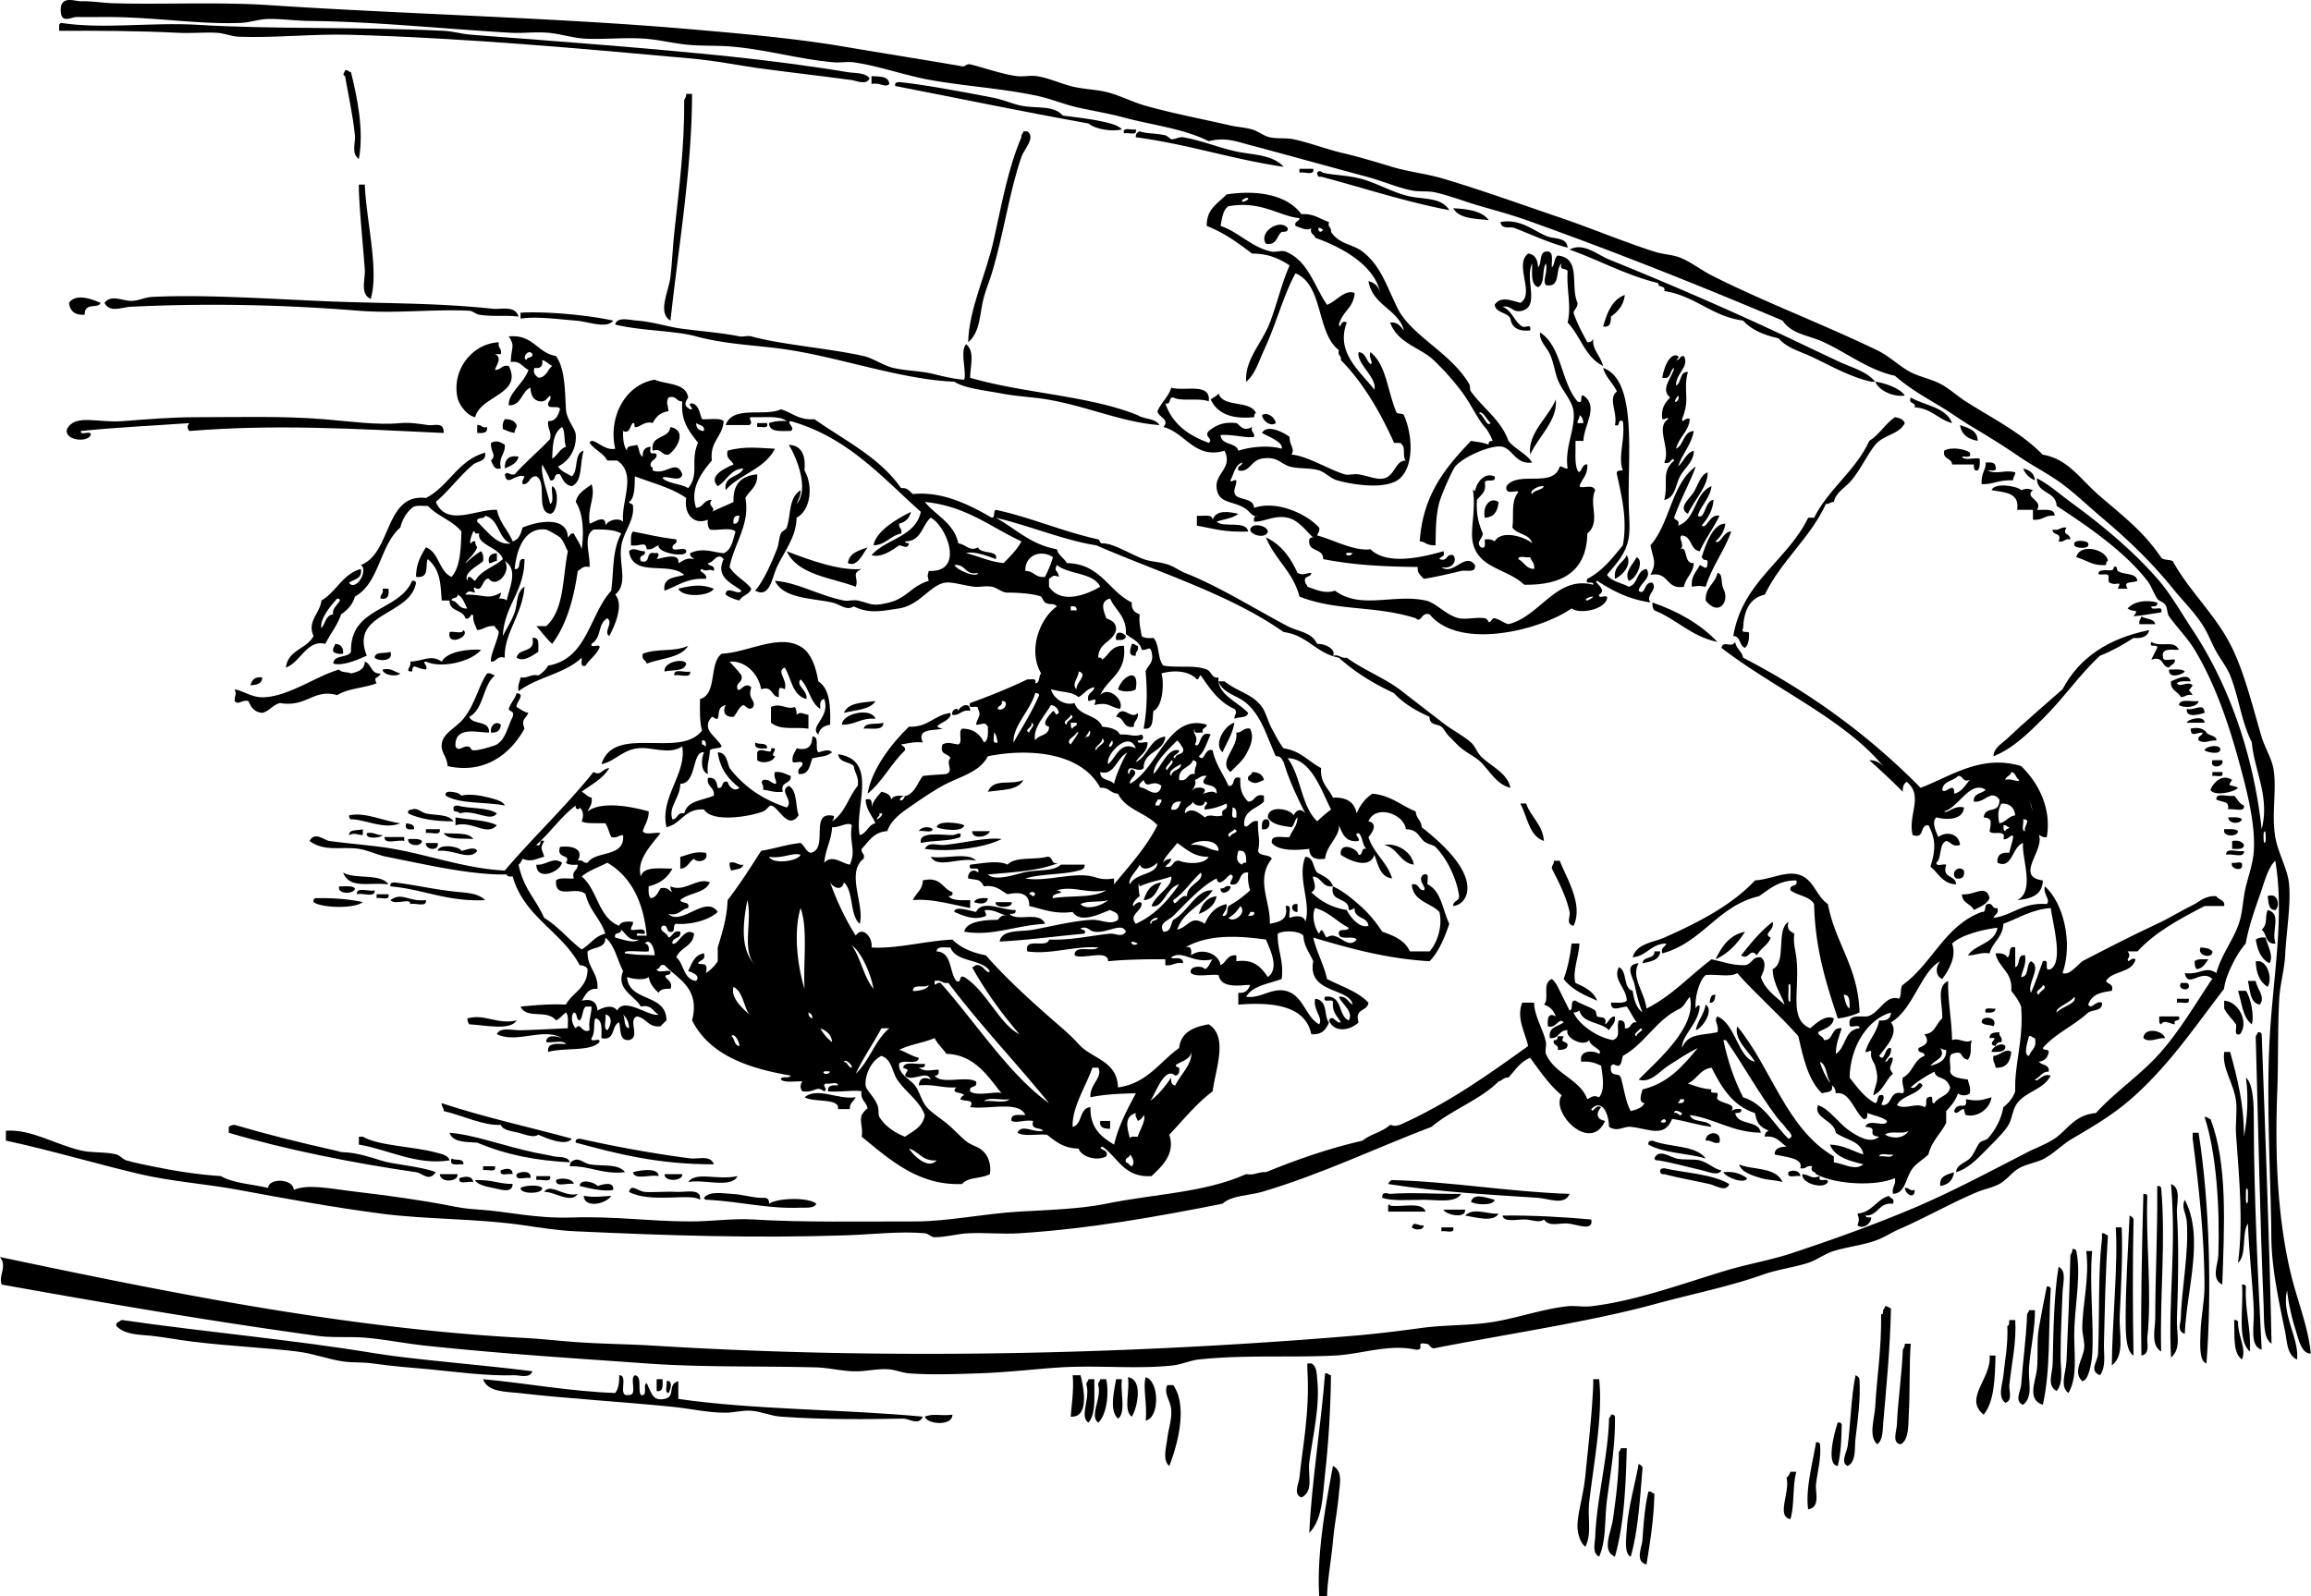 <svg xmlns="http://www.w3.org/2000/svg" viewBox="0 0 539.737 372.856"><g clip-rule="evenodd" fill-rule="evenodd"><path d="M203.09 18.25c-.593 1.773-3.182.595-4.145.461-5.662-.792-13.322-1.646-21.645-2.764-4.938-.662-9.629-1.716-16.119-2.302-24.549-2.219-52.83-4.802-79.671-5.526-8.508-.229-17.149.778-25.79.46-1.677-.062-3.278-.821-5.066-.921-2.907-.164-5.97.171-9.21 0-8.564-.452-18.813-.503-27.628-.46v-.921c-.075-.535.102-.819.461-.921 10.029 1.53 20.853-.229 32.237.46 17.521 1.062 36.776.402 57.105 1.381 2.272.11 4.217.754 6.448.921 20.649 1.549 42.266 3.192 60.329 5.066 8.958.929 19.599 2.328 27.632 3.684 1.56.264 3.86-.001 5.06 1.382zM80.592 16.409c.744-.13.793.435 1.382.46 1.393 5.67 3.088 13.488 1.842 20.263-1.849-1.218-.747-3.798-.921-5.526-.48-4.752-1.594-9.622-2.303-13.816-.82-.337-.067-.837 0-1.381zM203.55 17.79c1.899.096 4.04-.048 4.145 1.842-1.024.97-2.221-.485-4.145 0-.01-.614-.01-1.228-.01-1.842zM262.04 30.224c-2.198.591-6.191.015-7.829-1.381-15.234-2.727-30.089-5.833-45.131-8.75-.169-.783.359-.869.921-.921 4.991.478 14.559 2.195 22.105 3.684 2.255.445 4.365 1.434 6.447 1.842 3.685.723 7.458-.196 9.671 2.302 3.116.386 6.382.761 9.21 1.382 1.59.349 3.62.78 4.61 1.842zM160.26 21.935h1.381c-.067 17.96-3.153 35.467-5.065 52.96-3.106-1.833-.393-6.846 0-10.132.412-3.445.542-7.131.921-10.592 1.096-10.017 2.377-19.863 2.303-30.855.25-.37.48-.747.46-1.381zM262.5 31.146c-.436-1.665 1.814-.643 2.763-.921.44 1.664-1.81.642-2.76.921zM239.93 30.685c2.041 1.41-.733 4.117-1.381 5.987-2.833 8.176-4.146 18.078-6.908 27.171-.563 1.854-1.342 3.727-1.842 5.526-1.042 3.755-.73 8.141-3.685 10.592.208-7.885 4.136-15.617 5.987-23.948 1.823-8.206 3.326-16.674 6.447-23.947-.13-.744.435-.793.46-1.381h.91z"/><path d="M299.8 38.974c-12.051-1.766-22.339-5.292-34.54-6.908-.02-.788.342-1.193.921-1.381 1.667.576 3.381.377 5.987.921.344.072 1.254.912 1.382.921.858.062 1.877-.61 2.763-.46 4.035.681 8.076 2.32 11.974 3.224 4.12.952 8.78.685 11.52 3.683zM303.49 39.435h3.224c.369 1.75-2.178.585-3.224.921v-.921zM338.49 49.106c-10.553-2.035-19.975-5.202-29.935-7.829-.783.169-.869-.359-.921-.921.505-.799 1.085-.083 1.381 0 1.895.526 5.43.533 8.75 1.381 3.739.956 7.661 3.346 11.514 4.145 3.54.735 7.41.242 9.21 3.224zM83.816 43.119h1.381c.367 8.669 3.363 20.055 1.382 26.71-2.582-1.116-1.216-4.666-1.382-6.908-.438-5.925-1.156-12.821-1.381-18.421v-1.381zM339.41 48.646c3.495.189 6.709.659 8.289 2.763-3.37-.319-7.01-.365-8.29-2.763zM350.46 51.869c4.494-.809 7.481 1.86 10.592 3.224 2.003.878 4.813.204 5.065 2.763-4.232-1.06-8.44-3.063-12.434-4.605-.98-.376-3.04.428-3.23-1.382zM300.72 53.25c.215.983-.658.877-1.382.921-1.201.947-1.079 3.219-3.684 2.763-1.78-2.74 3.26-5.917 5.06-3.684zM437.96 89.172h-.921c-5.225-1.171-9.699-3.887-14.276-5.987-2.421-1.11-5.496-1.935-7.369-4.145-3.399-.745-6.321-1.968-8.289-4.145-7.428-1.016-11.117-5.769-18.421-6.908.404-1.48-1.519-.631-1.382-1.842-7.637-1.881-13.7-5.335-20.724-7.829 3.197-1.79 6.531 1.22 9.211 2.303 14.937 6.035 30.468 12.79 45.131 19.803a984.957 984.957 0 008.75 4.145c2.84 1.324 6.25 2.159 8.29 4.605zM379.47 68.909c-.263 2.5-1.66 3.866-3.224 5.065-.032 1.349-.167 2.597-1.842 2.303.96-3.185 2.04-6.247 5.06-7.368zM23.487 70.75c-.43 1.492-3.843-.262-3.684 2.763-2.316.167-3.463-.835-3.685-2.763 1.699-2.434 5.701-.685 7.369 0zM121.12 73.974c-2.998-.414-5.724.087-9.21-.46-.759-.119-1.56-.884-2.303-.921-8.294-.409-17.135.69-25.789 0-18.267-1.457-35.831-1.785-53.421-.921-1.842.09-4.798 1.482-5.987-.921 1.596-2.093 4.314-.366 6.447-.46 1.536-.068 3.101-.844 4.605-.921 11.452-.583 25.604.327 38.684.921 15.211.691 26.801.349 40.987 1.842 1.88.199 5.21-.847 5.98 1.841zM143.22 74.896c-1.458 2.013-5.814.225-8.75 0-4.069-.311-9.257-1.047-12.895-.46v-1.382c5.56-.339 15.11.435 21.64 1.842zM116.51 79.961c-.334 1.408.794 1.354.46 2.763h-1.382c1.791.824.39 2.44 0 3.685 1.457.075 1.54-1.224 3.224-.921 3.378 6.609-6.634 6.955-7.829 11.974-2.022-.367-3.826-3.073-4.145-4.605-1.36-6.553 3.56-12.646 9.67-12.896z"/><path d="M437.96 89.172c1.517.142 5.668 1.302 6.907 3.224-2.29.423-5.91-.916-6.91-3.224zM284.6 91.935c1.062 3.39 7.474 1.429 8.75 4.605-.448.013-.357.564-.461.921-5.295.536-8.632-.886-10.132-4.145.62-.461 1.39-.759 1.84-1.381zM446.25 92.856c3.291 1.929 8.228 2.211 9.671 5.987-3.287-.857-4.824-3.464-8.75-3.684.35-1.419-1.59-.562-.92-2.303zM363.36 93.316c.491 4.946-4.148 8.744-5.987 12.895-.63-5.09 4.25-8.643 5.99-12.894zM297.96 98.843c-1.118.888-3.02-.39-3.224-1.842 1.12-.888 3.02.39 3.22 1.842zM444.87 98.843c-1.346 2.713-4.936 2.667-6.907 5.066-1.764 2.146-3.428 5.76-5.526 8.29-1.402 1.689-3.697 2.796-4.145 5.065-.826-.058-.972.564-1.843.461-3.737 8.083-10.423 13.217-14.276 21.184-3.514.785-4.89 3.706-5.065 7.829-.716 1.637 1.564.278 1.382 1.381.045 1.427-.209 2.555-.922 3.224-1.429-.413-.949-2.734-2.763-2.763 2.198-12.845 12.576-17.512 17.5-27.631h1.382c3.436-6.849 9.658-10.912 12.895-17.96 2.386-1.452 3.682-3.994 5.986-5.526 1.07.161 1.98.479 2.3 1.389zM117.9 97.922c1.404-.022 2.345.418 2.763 1.381.059.826-.563.972-.46 1.842-1.077-.152-1.902-.554-2.763-.921-.15-1.064.07-1.763.46-2.298zM176.84 98.843h2.303c.473 1.547-1.432.717-2.303.921v-.921zM111.45 99.303c1.109-.188 1.001.841 2.303.46.211 1.439-.984 1.472-2.303 1.382v-1.837zM457.76 99.303c1.933.676 4.056 1.163 4.145 3.685-2.22-.38-3.8-1.42-4.14-3.687zM156.58 99.764c4.08.774 1.437 5.296-.461 6.448-1.762.227-1.471-1.6-3.684-.921-.6-3.82 3.81-2.63 4.14-5.526zM117.9 103.91c.15 2.299-1.547 2.75-.921 5.526-1.758.376-1.783-.98-2.303-1.842 1.421-1.565-.138-1.632 0-4.145 1.41-.67 2.06-.22 3.22.45zM176.38 137.99c2.124-2.539 3.71-6.32 5.066-9.671.515-1.273.419-2.577.921-3.684.307-.676 1.179-.801 1.382-1.382 1.025-2.939.322-6.874 3.224-8.75.046 1.428-.563 2.2-.921 3.224 3.025-3.38.018-10.908-1.842-13.816 3.074.15 3.98 2.467 3.684 5.987 2.04 3.5 1.515 9.268-1.842 11.053-.093 4.535-2.814 7.728-4.605 11.513-1.15 2.44-1.62 7.39-5.06 5.53zM169.47 114.5c-.491-3.561 3.277-2.863 4.145-5.065-3.173.203-3.828 2.926-5.987 4.145-2.341-2.339 1.674-4.235 3.685-5.066-.429-1.106-1.851-1.219-1.382-3.224 4.062-1.152 7.624-.598 11.053-.46-2.33 4.74-8.22 5.91-11.52 9.67zM460.06 105.75c.465 1.385-1.025.816-1.842.921.49 1.045 2.895.175 4.145.46.062 1.135.07 2.219-.46 2.763-.983.215-.877-.658-.921-1.382h-5.066c-.069-1.619-2.271-1.106-1.842-3.224 1.53-.95 4.86-.43 5.99.46zM121.12 106.67c-.381 1.614-1.835 2.155-3.224 2.763-.05-2.03.82-3.16 3.22-2.76zM463.75 108.05c1.143-.067 2.235-.085 2.303.921.464 1.386-1.026.816-1.842.921 2.142 1.105 3.93-.27 6.447.46.059.826-.563.971-.461 1.842-3.713-.084-4.461.973-7.368.921-.23-2.73 1.13-3.45.92-5.06zM472.5 109.44c1.474.369 2.612 1.072 2.764 2.763-1.32-.53-2.24-1.45-2.76-2.76zM394.21 120.03c-2.562-1.366.622-3.751 1.381-5.065 1.039-1.799 1.608-4.098 3.224-4.605.17 3.14-3.2 6.56-4.6 9.67zM350 117.26c-.195 2.107-1.003 3.602-3.224 3.685-.56-2.71 1.23-4.97 3.22-3.68zM212.76 119.57c-.354 1.489-1.274 2.41-2.763 2.763-.188 1.11.841 1.001.46 2.303-2.572.499-3.496 2.645-6.447 2.763.53-3.21 5.22-6.1 8.75-7.82zM289.21 120.03c-1.224 1.08-3.379 1.227-5.066 1.842 1.69 1.534 6.862-.415 7.368 2.303-5.653.18-7.592-.584-11.974-1.382v-2.302c1.393.143 3.582-.512 3.685.921.83-2.44 3.88-1.83 5.99-1.38zM296.12 124.17c-.488 1.788-4.006.909-4.145-.46.48-1.79 4-.91 4.14.46zM482.63 123.25c-1.093 1.854.733 1.131.921 2.764-1.408-.334-1.354.794-2.763.46.882-2.264-1.531-1.233-1.382-2.763 1.6.37 1.77-.69 3.22-.46zM487.7 126.94c.566 1.531-3.113 1.126-3.224.46-.57-1.54 3.11-1.13 3.22-.46zM202.63 127.86c-1.114 1.47-2.426 4.767-4.605 3.684.33-2.44 2.61-2.92 4.61-3.68z"/><path d="M492.3 131.08c-.448.013-.357.563-.46.921-3.104.206-4.064-.952-6.908-1.842.79-3.42 7.21-1.79 7.37.92zM116.05 129.24v1.842c-.826-.059-.972.564-1.842.46-.34-1.73.52-2.24 1.84-2.3zM379.94 129.7c1.304 2.241-1.035 4.787-2.764 5.526-.38-3.14 1.89-3.63 2.76-5.53zM382.24 130.16c1.932.895-.17 5.218-1.843 5.526-1.18-2.01 1.1-3.96 1.84-5.53zM493.68 132.46c.97-.448.625.722.921.921 1.63 1.094 4.233.276 4.605 2.303-1.251.619-3.474-.064-2.303 1.842H494.6c1.048-2.203-.112-.515-1.842-1.381-.646-.324-.001-1.381-.461-1.842-.412-.413-3.251.49-1.842-.921 1.7-.53 3.17.46 3.22-.92zM401.12 133.84c1.376.176.677 2.286 1.382 3.684 1.58 3.135-1.173 6.578-4.145 2.763-.13-3.19 2.24-3.88 2.76-6.44zM96.25 135.68c.535-.075.819.102.921.46-1.331 7.799-15.576 6.832-11.513 17.04-2.077.938-5.656 2.499-7.829 1.842.126-2.176 3.407-1.198 4.145-2.763-.268-10.55 11.248-9.32 14.276-16.58zM166.71 137.53c-.9 1.745-7.265 2.197-8.29 0 3.17-.75 5.31-1.16 8.29 0zM89.342 137.53h1.382c.192 1.574-.139 2.624-1.842 2.303-.189-1.11.841-1 .46-2.3zM498.29 143.98c1.526-2.003-.071-.739-1.382-1.842 1.452-1.593 4.112-2.113 6.907-1.382.216.983-.657.877-1.381.921-.08 1.308 3.013-.557 2.303 1.381-2.15.3-4.19.72-6.45.92zM385.92 140.75c6.047 2.089 11.222 5.051 15.197 9.211-6.127-1.241-9.46-5.276-14.736-7.369-.36-.41-.49-1.04-.46-1.84zM500.13 143.98c.95.738 2.951.426 3.224 1.842h-3.685c-.18-.97.33-1.22.47-1.84zM108.22 147.2c1.803 1.422-3.919 4.055-3.224.46.95-.28 3.02.57 3.22-.46zM501.97 147.2c-.348 1.494-1.684 2-3.684 1.842-2.423 1.569-4.961 3.022-7.829 4.145-4.837 4.455-8.434 9.88-13.355 14.737-3.29 3.247-6.965 6.958-11.514 8.75-.017-1.928 2.052-3.021 3.224-4.145 3.884-3.721 8.525-7.632 12.896-11.513 3.92-7.43 10.79-11.93 20.26-13.81zM262.96 148.58c-.068 1.007-1.16.989-2.303.921-.36-2.34 1.52-1.9 2.3-.92zM124.34 149.04c1.836-.3 1.319 1.751 1.382 3.224-1.24.792-3.38 2.496-5.066 1.381.39-2.38 4.55-.98 3.69-4.6z"/><path d="M78.29 150.42c1.295.086 1.962.801 1.842 2.303-1.068.147-1.768-.074-2.303-.46-.195-.96.316-1.22.461-1.84zM264.34 150.42c.744-.13.792.435 1.381.46.381 1.302-.649 1.193-.46 2.303-1.98.16-1.24-1.67-.92-2.76zM160.72 150.88c-1.758 2.847-6.34 2.87-9.671 4.145-.196-.878-1.316-.833-.921-2.302 3.61-1.38 6.99-.29 10.59-1.84zM112.37 151.8c-2.203 2.731-9.207 4.455-12.895 2.763-1.187.111.632.792 0 1.842-2.376-.183-3.048-1.722-3.224.46-2.034.067.043-1.128-.46-2.303 3.062-.097 4.823-1.758 7.368 0 1.35-2.5 6.6-2.97 9.21-2.76zM91.184 152.26c.885 2.292-2.892 2.292-3.684 1.381.093-1.59 2.539-.83 3.684-1.38zM160.26 155.03c-.359 1.944-3.217 1.388-5.066 1.842-.25-2.3 4.61-3.18 5.07-1.84zM89.342 156.41c2.14-.451 2.78.597 4.145.921-.796.91-4.062.4-4.145-.92zM506.58 156.41c1.326.055 3.015-.251 3.685.46-.62.81-3.92 1.81-3.68-.46z"/><path d="M161.18 156.87c.281 1.816-2.528.542-3.684.921-.28-1.82 2.53-.54 3.68-.92zM115.59 157.79c-2.894 2.326-2.551 7.888-5.987 9.671.755 2.008 4.827.7 4.605 3.684-2.413.056-8.107-1.743-7.829 3.224.722 1.339 1.691-.078 2.763 0 1.015.074.636.829 1.382.921 1.023.127 4.947-1.01 5.526-1.381 2.153-1.383 2.481-4.135 3.684-6.447.527-1.449-.723-1.119-.921-1.842.429-1.413 1.434-2.25 1.842-3.684 2.281.234-.26 2.103 0 3.224.871.511 1.614 1.149 2.763 1.381-.745 1.55-1.775 1.442-.921 3.685-3.332 6.045-9.373 10.653-17.96 8.75-.107-2.27-1.562-3.068-1.382-5.066.242-2.681 3.307-3.815 5.066-5.987 2.838-3.503 3.491-7.651 5.526-10.592.97-.18 1.23.33 1.85.47zM265.26 161.01c-.747.692-3.398.692-4.145 0 1.01-3.2 5.11-5.28 4.14 0zM61.25 158.25c-.017 1.519-1.31 1.761-2.763 1.842.326-1.21.999-2.07 2.763-1.84zM511.64 159.17c-1.223.004-2.63-.174-3.224.46.882 1.112 2.401-.666 3.685.46-1.177 1.958-1.177.344 0 2.303-1.407-.333-1.679.471-2.764.46-.631-1.364-2.51-1.481-2.302-3.684.88-.3 4.17-2.21 4.6 0zM204.47 163.78c-1.282 2.096-4.709 2.046-7.368 2.763.95-2.43 4.37-2.39 7.37-2.76zM513.49 163.78c-.267 1.511-3.494 1.697-4.605.921.24-1.61 3.01-.68 4.61-.92zM185.59 165.16c.357.41.495 1.04.46 1.842.86-.901 1.687-.142 2.763 0v3.224c-3.421-.491-6.255.508-8.75-1.382v-3.684c2.36-1.07 3.67.76 5.53 0zM226.58 166.08c-2.114-.425-2.225 1.152-4.145.921-.404-.948 1.194-2.068 1.382-.921.28-1.13 2.82-2.37 2.76 0zM514.87 166.54c-1.101.331-4.394 1.339-4.145-.921 1.9.47 4.04-1.69 4.15.92zM265.72 166.54c.303 1.685-.997 1.767-.921 3.224-2.706.556-2.052-2.247-4.145-2.303 1.62-3.31 3.44.96 5.06-.92z"/><path d="M204.47 167.92c-3.389-.319-4.68 1.46-7.829 1.381-.03-2.63 6.9-4.14 7.83-1.38zM221.97 166.54c.666 2.134-5.49 2.951-1.842 3.685-1.696.522-6.223-.211-4.605 3.224-2.068-.226-3.451.233-5.066.46.299.468 1.059.476.921 1.381-3.254 3.039-5.266 7.322-8.75 10.131.95-5.674 5.5-11.676 9.671-15.657 4.5.2 5.85-2.75 9.68-3.21zM514.87 168.84h-4.145c.17-.9 4.2-1.82 4.15 0zM116.97 169.3c-.086 1.295-.801 1.962-2.303 1.842-.27-1.7 1.24-2.84 2.3-1.84zM206.32 168.84c-.022 1.974-2.764 1.228-4.605 1.382.36-1.62 3.1-.88 4.6-1.38zM288.29 168.84c-.439 2.784-1.826 4.621-2.763 6.908-2.26-1.92.58-6.38 2.76-6.91zM291.97 170.22c1.045 2.25 0 4.197-.921 5.987-.735 1.428-2.759 3.179-3.685 4.145-2.998-2.469 1.927-5.656 1.382-9.21 1.47.07 1.55-1.23 3.23-.93zM511.64 170.22c2.765-.636 3.619.807 3.685.921.398.694 2.567.744 2.303 1.842-1.932-.062-2.572.837-4.145 0-.336-1.257.915-.927.921-1.842-1.45-.04-2.74 1.24-2.76-.92zM189.74 172.07c1.776-.088.491 2.887 1.381 3.684 1.048-.223 2.353-.914 3.224 0-1.597 1.122-2.125.839-4.605 1.382-.668 1.634-.699 3.906-3.224 3.684-.395-1.469.725-1.424.921-2.302.078-.999-1.633-.209-2.303-.461-.271-1.653.536-2.228.921-3.224 2.78.64 3.62-.67 3.68-2.76zM176.38 173.45c.768.614 2.931-.167 2.763 1.381-1.4.02-3.03.27-2.76-1.38zM518.55 174.83c.304 1.742-3.227.864-3.685.46.23-.89 3.07-1.49 3.69-.46zM180.07 174.83c2.308-.341-.613 1.697.921 1.842-.341 1.314-2.957 1.879-4.145.921v-1.842c.73-1.5 3.66.94 3.23-.92zM516.71 177.59h2.303c.63 1.68-3.1 2.21-2.3 0zM180.99 180.36c1.688-.152 2.559.512 3.684.921.202 2.044-2.545 1.139-1.842 3.685-1.961.272-3.046-.331-4.605-.461.273-1.469-.864-1.424 0-2.302 1.449-.221 1.8.656 2.763.92.89-.05-.53-1.54.01-2.76zM292.44 180.36c1.498.037 2.48.589 2.763 1.842-1.538.684-2.252 1.182-3.685 0-.34-1.26.91-.93.92-1.84zM516.71 180.36h2.303c.473 1.547-1.433.717-2.303.921v-.92zM521.32 182.2c-1.362 1.839-.161.971 1.382 1.842-.937 1.11-5.749 2.033-6.447.46.64-1.66 2.7-3.84 5.07-2.3zM239.01 182.2c-1.207 2.477-5.083 2.286-8.29 2.763 1.37-3.33 5.4-1.39 8.29-2.76zM117.9 188.18c-4.474-.899-10.462-.283-13.815-2.303-.169-.783.359-.869.921-.921 1.179.049 2.195.261 2.763.921 1.736-.498 4.445-.056 6.447.461 1.31.34 3.32.82 3.69 1.84zM524.08 188.18c.281 1.816-2.528.542-3.685.921.164-2.091-.947-1.503-2.763-2.303-.179-1.867 2.87-.507 4.145-.921.79.74 1.17 1.9 2.3 2.3zM355.06 187.72h1.382c1.066 3.232 3.825 4.771 4.145 8.75-3.53-1.21-3.83-5.67-5.52-8.75zM116.05 190.03c-1.51 2.132-5.255-1.085-8.75 0-.104-.663-1.375-.16-1.382-.921-.169-.783.359-.869.921-.921 2.87.81 7.02.34 9.21 1.84zM105.92 191.87c-4.172.026-7.79-.5-10.592-1.843-.169-.783.359-.869.921-.921 1.166-.505 2.052.637 3.224.921 2.127.51 5.267.09 6.447 1.84zM93.487 192.33c-3.656 1.499-7.617-.666-11.053-.921-.783.169-.869-.359-.921-.921 3.702-.87 8.111 1.35 11.974 1.84zM106.38 190.95c3.208.631 7.124.552 9.671 1.843-2.361 2.696-5.792-1.178-9.671 0v-1.84zM520.4 190.95c1.224.005 2.631-.174 3.224.461-.48 1.19-3.1 1.12-3.22-.46zM296.12 191.41c.78.773.367 2.704-1.381 2.303-.09-1.32-.06-2.51 1.38-2.3zM94.868 192.33c.881.194 1.982.167 1.842 1.382-1.203.13-2.304.16-1.842-1.38zM225.2 192.79c-.29 1.721-5.422 1.004-6.447.46.29-1.72 5.42-1 6.45-.46zM217.83 193.71c-.199 1.029-2.27.187-3.224.46.37-.97 2.42-1.26 3.22-.46zM84.737 193.71v1.382c-1.685-.101-1.767-.633-3.224 0 .036-1.5 2.087-.98 3.224-1.38zM99.474 193.71h3.224c.369 1.751-2.178.585-3.224.921-.002-.3-.002-.61-.002-.92zM519.47 193.71c1.224.005 2.631-.174 3.224.46-.01 1.39-3.75 1.43-3.22-.46zM227.04 194.17h4.145c-.37 1.41-4.2 2.01-4.14 0zM85.658 194.63c1.736-.354 2.201.562 3.684.461-.225.64-4.152 1.12-3.684-.46zM103.62 194.63c2.514.249 5.834-.308 6.908 1.382-2.52-.25-5.84.31-6.91-1.38zM224.28 195.55c-2.475 1.056-6.365.696-9.21 1.382-.608-2.812 4.788-1.833 7.368-1.842.82 0 2.3-1.13 1.84.46zM89.803 195.55h4.605v.921c-1.401-.44-4.671.99-4.605-.92zM233.95 196.01c-4.279 2.17-12.256 3.092-17.96 2.303.995-1.823 2.899-.755 4.605-.921 4.6-.44 9.83-1.88 13.35-1.38zM95.329 196.01c1.223.005 2.63-.174 3.224.46-.136 1.51-3.478 1.15-3.224-.46zM521.32 196.47c1.491-.262 2.317.14 2.764.922-.052 1.176-1.542.914-2.764.921v-1.84zM99.474 196.94h2.763c.39 2.03-2.99 1.63-2.766 0zM323.29 197.4c2.618-.614 6.487 1.489 6.908 4.604-3.33-.51-3.73-3.95-6.91-4.6z"/><path d="M111.45 198.78c-1.757 2.43-5.486-.44-9.21 0 .223-1.777 5.153-1.062 5.526 0 .85-.1 3.05-1.19 3.68 0zM524.08 198.78c.179 1.867-2.87.508-4.145.921-.18-1.87 2.86-.51 4.14-.92zM164.87 199.24c.792 1.902-2.087 2.469-2.763 1.382-1.205.637-1.459 2.225-3.224 2.302v-2.763c1.87-.42 3.24-1.36 5.98-.92zM217.37 200.16c3.27.568 8.841-1.166 10.592.921-3.96-.9-8.92 1.93-10.59-.92zM131.25 201.54c-.467 2.219-5.92 4.395-5.987.46 2.26.22 3.92-1.96 5.99-.46zM362.9 201.08h1.382c1.557 4.05 5.583 10.273 3.224 15.197-1.88-.373-.694-2.172-.921-3.224-.777-3.603-2.69-7.324-4.145-10.132-.06-.83.56-.98.46-1.85zM170.4 201.54c1.598-.369 1.771.686 3.224.46-.266 1.116-1.739 1.024-2.763 1.382-.36-.41-.5-1.04-.46-1.84zM521.32 201.54c.67.252 2.381-.538 2.303.46.34 1.75-2.98 1-2.3-.46zM458.68 203.38c.214 1.441-.4 2.056-1.843 1.842-1.43-1.26.58-3.27 1.84-1.84zM80.131 203.84c2.788 1.663 8.797.105 10.592 2.763-4.627-.54-9.028 1.15-10.592-2.76zM434.28 236.54a17.308 17.308 0 01-5.065 1.381c-2.667-8.078-5.297-16.194-5.526-26.71-1.043-1.874-3.883-1.951-5.526-3.224-.346-1.574 1.871-.585 1.382-2.303-4.183-.037-6.251 2.039-8.75 3.685-9.689 2.284-13.138 10.81-22.566 13.354-.395-1.469.725-1.424.921-2.303-3.613.071-4.476 2.893-7.829 3.225.814-3.202 4.947-3.529 7.369-4.605 7.632-3.395 15.674-7.447 21.184-13.355 3.862-.299 7.092-2.202 10.132-1.382 3.606.974 4.031 4.933 6.908 6.908 1.71 9.18 7.1 14.69 7.38 25.31zm-2.31-.92c-.018-1.518.188-3.259-1.382-3.224.36 1.18.46 2.61 1.38 3.22zM215.53 205.68c4.243-1.02 4.523 1.925 6.908 2.763.169.784-.359.869-.921.922.905 1.091 3.054.937 5.066.921v1.842c-4.398-.824-9.045-2.262-13.355-1.842.64-1.64 2.24-2.34 2.29-4.6zM113.29 210.29c-8.843.4-14.356-2.53-22.105-3.224-.169-.784.359-.869.921-.921 5.625.669 9.292 1.73 15.658 2.302 1.86.17 4.14.42 5.53 1.84zM271.25 206.15c-1.018 1.744-1.559 3.967-4.145 4.145.66-2.12 1.71-3.84 4.15-4.15zM79.21 207.07c1.327.055 3.015-.252 3.684.46-.043 1.39-4.227 1.5-3.684-.46zM287.37 207.07c.296 1.072-2.409 2.45-2.303.46 1.11.19 1-.84 2.3-.46zM87.5 207.99c.178 1.867-2.87.507-4.145.921-.178-1.87 2.87-.51 4.145-.92zM460.99 212.59c-.646-1.504-2.756-1.543-2.764-3.685 2.852.379 5.577-2.556 6.447.921-.67 1.49-2.26 2.05-3.69 2.77zM87.96 208.91h2.763c.436 1.664-1.814.643-2.763.921v-.92zM284.14 209.37c-.477 2.286-2.178 3.348-4.145 4.145.65-2.12 1.7-3.83 4.14-4.15zM529.6 209.37c2.386-.979 2.986 2.197 1.842 3.224-1.72.04-1.56-1.8-1.84-3.22zM84.737 210.75c-1.96 1.569-9.523 1.406-11.513 0-.075-.535.102-.819.46-.921 4.06-.07 7.79.19 11.053.92zM230.72 209.83c-.235 1.635-2.103 1.307-3.224.921.44-.94 1.77-.99 3.22-.92zM232.57 210.75h3.684c.51 1.47-4.19 1.47-3.68 0zM303.03 211.21v1.842c-1.51.1-1.82-2.16 0-1.84z"/><path d="M237.17 212.59c.215.982-.658.877-1.381.921 1.758 1.967 6.995-.84 8.29 2.303-7.302.42-12.283 2.994-18.882 1.842.489-2.725 6.027-2.78 7.829-2.763.555-.521.834-1.315 2.303-.922-1.792-.356-2.836-1.462-5.066-1.381-.684.2.182.589 0 1.381-2.557 1.188-5.433-.082-7.369-.921-.082-1.59 3.947-.188 5.066 0 1.43-3.07 6.35-.28 9.21-.46zM531.45 220.42c-2.443.295-1.967-2.331-3.224-3.224 1.532-1.491.631-2.639 1.382-4.604 3.41.82.79 4.83 1.84 7.82zM400.66 224.11c1.471-2.981 3.208-5.695 6.907-6.447-1.75 2.71-3.84 5.07-6.91 6.45z"/><path d="M529.14 219.04c.391 1.775 1.944 4.267.922 5.986-2.004-.913-2.808-3.025-3.224-5.526.54-.38 1.24-.61 2.3-.46zM367.04 220.42h1.842c-.131 3.173-1.719 6.554-.921 9.211 2.12.949 4.201 1.939 5.065 4.145-3.014-1.284-5.991-2.604-7.829-5.065.91-2.48 1.52-5.25 1.85-8.3zM513.95 221.34c1.18.048 2.195.261 2.764.921.12 1.86-3.76 1.04-2.76-.92zM386.38 222.26h1.382c-.209 2.094-2.229 2.377-4.146 2.763.1-1.74 2.87-.82 2.77-2.76zM515.79 224.11c-.766.923-1.237 2.141-2.764 2.303-.357-.41-.495-1.04-.461-1.842.59-.64 2-.46 3.22-.46zM529.6 230.55c-1.795-1.121-2.687-3.146-2.763-5.986h.921c1.88.45 3.02 4.03 1.84 5.99zM525 229.17h1.843c.153 1.706 2.403 3.713.921 5.526-2.32-.44-2.22-3.31-2.76-5.53zM509.34 229.63c.729.038 1.757-.222 1.843.461.51 1.62-2.82 1.24-1.84-.46zM522.7 231.47h1.843c1.188 1.682 1.945 5.891 1.381 7.829-2.13-1.55-2.34-5.02-3.22-7.83zM400.66 232.4c-.194.88-.167 1.981-1.382 1.842.19-.88.16-1.98 1.38-1.84zM508.42 233.32h2.764c.436 1.664-1.814.642-2.764.921v-.92z"/><path d="M519.47 233.78c3.37.16 5.851 5.079 3.685 7.829-1.548.473-.717-1.433-.921-2.303-.881-1.269-2.044-2.255-2.764-3.684-.01-.63-.01-1.24-.01-1.85zM398.36 234.7c2.021 1.26-.633 5.393-2.303 5.987.42-2.34 1.92-3.61 2.3-5.99zM466.05 235.62c-.067 1.007-1.16.988-2.303.921-.47-1.55 1.43-.72 2.3-.92zM120.66 238.38c-1.463 2.497-7.575 1.063-11.053.921-.244-.37-.48-.747-.46-1.382 4.12-1.17 6.92 1.52 11.51.46zM504.28 237.46h4.605c.569 1.49-1.49.352-.921 1.842-.823.002-2.68-1.24-3.224 0-.63-.14-.39-1.15-.46-1.84zM465.59 239.76c-.807-.421-2.298-.158-2.763-.921-.23-1.74 4.05-1.32 2.76.92zM505.66 242.53c-1.792-.136-3.644 1.192-5.065 0 .06-2.63 4.55-1.92 5.06 0zM466.05 244.37c-2.533-.521 1.637-2.221-1.382-1.843-.066-1.295 1.128-1.328 2.303-1.381-.188 1.109.842 1.001.461 2.302-.78-.02-1.19.34-1.38.92zM527.3 241.15c.535-.075.819.102.921.46.881 24.195 1.827 49.058 2.303 72.303-2.047-1.256-1.711-5.694-1.842-8.75-.79-18.39-1.332-43.803-1.842-62.632-.13-.75.44-.8.46-1.38zM363.82 242.07h1.382c-.778 1.713.099.902.921 1.842.067 1.295-1.128 1.328-2.303 1.382.344-1.418-1.264-.886-.921-2.303.78.17.86-.36.92-.92z"/><path d="M465.13 245.75c.041-1.218 2.479-2.392 3.224-1.381.04 1.57-1.7 1.36-3.22 1.38z"/><path d="M469.74 245.75c-.232 2.225-1.082 3.83-3.685 3.685.011-1.085-.793-1.355-.461-2.764 1.57-.09 2.91-1.93 4.14-.93zM519.47 245.75h1.382c1.649 6.026 3.253 12.098 3.224 19.803.815-4.287 1.094-9.304.461-13.815 1.782 1.517 1.842 6.543 1.842 9.671 0 17.426 1.001 37.441 1.842 53.882-2.918-.751-1.695-5.681-1.842-9.211-.231-5.574-1.06-12.65-1.382-20.263-1.495 2.343-.221 7.455-2.303 9.21 1.245-9.407.294-19.576-.46-29.934-.198-2.721.301-5.4 0-7.829-.53-4.32-3.34-7.61-2.76-11.52zm5.53 35c-.055-.766.252-4.171-.46-2.763.06.76-.25 4.17.46 2.76zM199.87 256.34c-.851 1.382-1.417 1.298-1.381 2.763h-2.763c.438-2.673-5.518-1.466-7.829-2.763 3.01-2.48 7.8.63 11.97 0zM459.14 256.8c2.724.479 3.398.301 5.987-.46-.447 3.002-3.618 4.792-5.987 4.145-.227-.062-.439-1.379-.46-1.382-.789-.106-1.781 1.658-2.303.461.94-2.61 3.23.19 2.76-2.76zM103.16 257.72c10.244 3.38 20.433 5.559 30.395 8.29-1.314 1.935-6.153-.188-7.829-.921-1.172.817-3.066-.069-4.605-.461-1.405-.357-3.743-.546-4.145-1.842-4.065.241-9.023-2.235-13.355-3.224.06-.83-.56-.97-.46-1.85zM514.87 260.95c.744-.13.793.436 1.382.461 4.036 10.343 3.238 24.905 2.764 38.685-2.719-1.368-.997-4.663-.921-6.908.38-11.24-.5-24.05-3.22-32.24zM256.97 261.87h2.303v1.842c-1.34-.03-2.59-.17-2.3-1.84zM101.78 273.84c-1.625 2.355-3.06.221-4.605 0-14.047-2.012-30.65-5.295-43.75-9.211v-1.382c.371-.243.748-.48 1.382-.46 7.269 2.14 14.506 3.971 23.487 5.986 1.573.354.746.353 2.763.461 2.232.12 5.64 1.115 7.829 1.842 2.977.99 9.211 1.34 12.894 2.76zM133.09 271.54c-7.997-.455-14.527-1.647-21.645-4.605-2.744-.172-5.76-.073-6.447-2.303 5.715.443 12.619 3.076 19.803 4.605 1.555.331 3.014.541 4.605.921 1 .24 3.28-.13 3.69 1.38zM401.58 266.94c-1.598.369-1.771-.686-3.224-.461-.08-2.22 3.96-2.58 3.22.46zM512.1 264.63h1.382c2.601 16.412 3.08 37.52 1.842 53.882-1.803-.499-1.456-4.702-1.382-7.368.096-3.409.915-7.079.921-10.593.021-11.57-1.453-24.443-2.763-34.539v-1.38zM83.816 265.55h.921c3.824 2.186 11.622 2.222 17.04 3.685 1.07.289 2.936.588 3.224 1.842-7.715 1.244-14.319-2.549-21.184-3.684v-1.85zM166.71 272c-13.204.042-22.963-2.564-32.237-5.065-.169-.783.359-.869.921-.921 7.221 1.625 16.769 3.442 25.79 4.605 1.8.23 4.81-.87 5.53 1.38zM398.36 270.62c-4.304-1.223-9.838-1.216-13.355-3.224-.169-.784.359-.869.921-.922 3.93 1.6 10.06.98 12.44 4.14zM402.04 273.38c-.608 1.505-3.309.293-4.605 0-3.243-.731-7.108-1.828-10.132-2.303-.535.075-.819-.102-.921-.46.981-2.306 3.507-.415 5.065 0 1.692.45 4.066.088 5.526.46 2 .51 3.57 2.19 5.05 2.3zM105.46 270.62c.768.613 2.931-.168 2.763 1.381-1.24-.13-3.41.65-2.76-1.38zM145.99 273.84c-5.348.589-8.038-1.479-12.895-1.382-.02-.788.343-1.193.921-1.382 1.315-.639 2.293.664 3.684.921 2.91.54 6.66-.27 8.29 1.84zM406.18 272c2.733 1.379 8.56.473 10.131 4.146-1.542-.477-3.418-.426-5.065-.922-1.85-.57-4.62-1.36-5.06-3.23zM112.83 272.46h2.763c.437 1.664-1.813.643-2.763.921v-.92zM119.74 274.3c-.949-.278-3.199.743-2.763-.921 1.12-.37 2.65-.79 2.76.92zM403.88 276.61c-.751 2.049-3.259.303-4.605 0-3.223-.724-6.814-1.335-10.592-2.303-.536.075-.819-.102-.921-.46-.17-.783.358-.869.921-.922 5.15 1.13 11.22 1.35 15.19 3.68zM153.82 274.76c-1.806-.497-5.672 1.066-5.987-.921 1.97-.56 5.99-1.05 5.99.92zM420.46 274.76c-.95-.279-3.199.743-2.764-.921.63-.64 2.78-.44 2.76.92zM123.88 275.22c-1.046-.335-3.593.83-3.224-.921.73-.67 3.65-.95 3.22.92zM402.5 273.84c2.565-.263 4.162.443 5.526 1.381-.35 1.53-4.96-.1-5.53-1.38zM456.38 273.84c-.271 1.877-1.346 2.952-3.224 3.224-.28-2.42 1.64-2.64 3.22-3.22zM102.7 274.3h4.145c.34 1.77-3.96 2.18-4.14 0zM155.2 274.3h4.145c.22 1.65-4.24 1.9-4.14 0zM425.06 274.76c-.737 1.812 1.989.16 1.843 1.382-.863 1.764-6.152.445-5.987-1.843 2.11.2 1.96 1.27 4.15.46zM110.53 276.15c-1.046-.336-3.593.829-3.224-.922 1.11-.39 2.98-.72 3.22.92zM125.26 274.76h3.224c.369 1.751-2.178.585-3.224.921v-.92zM172.24 274.76c-1.35 2.948-7.939.657-11.513 1.382 1.8-2.56 6.69-.35 11.51-1.38zM134.01 276.61c-1.275-.414-4.323.946-4.145-.921.84-.61 3.9-.49 4.15.92zM366.58 278.91c-1.137 2.803-4.848 1.092-7.368.921-10.965-.742-22.886-1.305-35-3.224.204-.41.404-.823.921-.921 13.61.33 27.61 2.79 41.45 3.22zM110.99 275.68c4.27-.074 5.195.868 8.75.921-.099 2.382-3.038 1.189-4.605.921-1.56-.26-3.92-.89-4.15-1.84zM143.22 277.99c-2.228.419-5.315-.317-7.829-.921.068-1.952 3.809-.731 4.145 0 1.08-.34 3.93-1.26 3.68.92zM507.04 317.13c-.684-13.818 1.305-25.215 0-40.526 2.545.955 1.214 4.597 1.381 6.908.49 6.765.282 17.624 0 24.407-.15 3.52 1.15 7.15-1.38 9.21zM126.64 277.53c.182 1.49-5.248 1.49-5.065 0 .82-.59 4.3-.89 5.06 0zM503.82 277.07c.536-.075.82.102.922.46 1.12 12.545-.343 25.052 0 38.224-2.507-1.502-1.382-5.398-1.382-7.829 0-9.75.57-19.92.46-30.85zM163.49 280.29c-2.021-1.645-11.598.882-16.579-1.843.488-2.068 2.011-.14 3.684 0 1.968.165 4.803-.146 7.369 0 2.16.12 5.94-.96 5.53 1.84zM444.87 277.53c1.11-.188 1.001.842 2.303.461.04 2.39-2.27.91-2.3-.46zM341.25 278.91c-1.294 2.202-5.54 1.382-8.75 1.382-3.558 0-7.28.354-9.671-.461-.139-1.747 1.461-.89 1.842-.921 4.83-.39 11.41.06 16.58 0zM190.66 281.21c-.525 1.177-2.671.876-3.684.921-7.457.331-13.87-1.406-21.645-1.842-.536.074-.819-.102-.921-.461 1.286-1.642 4.373-1.016 6.448-.921 2.752.126 5.354 1.04 7.368.921 1.005-.083 1.465.377 1.382 1.382 1.88-1.35 9.18-1.6 11.04 0zM500.59 278.91c.535-.075.819.102.921.461-.409 10.471 1.129 22.45 0 33.157-.132 1.249.717 3.768-1.382 4.145-.19-11.98.12-24.69.46-37.77zM136.32 279.37c2.77.398 3.542.163 6.447 0-1.21 1.88-6.24 3.03-6.45 0zM349.08 280.29c-.236 1.473-4.636 1.171-5.526.46.58-2.23 3.8-.85 5.53-.46zM433.82 286.28c.414-1.348.414-1.415 0-2.763 3.519-.32 4.357-3.318 7.369-4.145.197.723 1.448.394.921 1.842-3.455-.386-3.318 2.822-6.447 2.763.074.54.84.389 1.382.461-.07 1.58-2.06 2.77-3.22 1.84z"/><path d="M510.26 280.29c4.631 8.796.418 20.903 0 31.315-1.905-.616-.944-2.543-.922-3.685.129-6.449 1.937-15.417 1.382-22.565-.15-1.98-1.34-3.25-.46-5.07zM332.96 283.05h-8.75v-.921c-.13-.823.435-.945.46-.461 2.84.39 7.47-1.02 8.29 1.38zM337.1 282.59h5.065c.28 2.29-4.59 1.18-5.06 0zM350 283.51c-1.159 2.116-5.338.859-7.829.46 2.1-2.02 5.26-.21 7.83-.46zM371.64 284.9c.608 2.957-3.574 1.042-5.526.921-2.1-.131-4.307.844-5.526-.921-1.023.853-2.695.096-4.145 0-1.934-.129-5.201.804-5.526-.922 6.39-.11 14.8.35 20.73.92zM497.37 283.97c.41.204.824.404.922.922-.239 11.413-.181 21.503 0 31.775-1.932-1.024-1.84-6.067-1.843-8.75-.01-7.58.6-16.79.92-23.94zM332.5 286.28c-.01 1.263-2.173 1.094-2.763.461.42-1.67 1.36-.28 2.76-.46zM336.64 286.74h2.764c.436 1.664-1.814.643-2.764.921v-.92zM494.14 286.74h1.382c.268 6.59-.151 13.91-.461 20.724-.18 3.967 1.281 9.177-1.842 11.513.05-9.63 1.49-23.64.92-32.23zM490.92 288.12c.744-.13.793.435 1.382.46-.584 9.246-.719 17.241-.921 25.329-.061 2.421.549 5.391-.921 7.368-2.672-1.096-.552-3.085-.461-5.065.385-8.385-.026-19.444.921-26.711v-1.39zM484.01 291.8c.535-.075.819.102.921.461 1.088 5.344-.175 11.654-.461 17.96-.24 5.305.984 11.205-1.382 15.198-2.103-1.476-.573-4.876-.46-7.369.352-7.745.724-16.702.921-24.868.25-.36.48-.74.46-1.38zM487.24 292.26h1.381c-.7 7.698.485 17.523 0 24.407-.119 1.694-.846 5.949-2.303 5.987-2.369-2.15.265-5.261.461-7.829.11-1.442-.475-3.139-.461-4.605.05-5.66 1.74-11.66.92-17.96zM480.79 295.95c1.941.97.99 3.792.921 5.987-.121 3.83-.461 9.292-.461 15.197 0 2.571.744 5.905-.921 7.829-2.354-1.271-.973-4.047-.921-6.447.16-7.42.29-16.24 1.38-22.57zM523.62 300.09c.536-.075.82.102.922.46-.319 5.691 1.239 9.506.921 15.197-3.1-2.73-1.4-10.27-1.84-15.66zM478.03 300.55c.535-.075.819.102.921.461-.597 10.056-.009 18.907-1.842 27.171-3.778-1.213-1.698-5.432-1.382-8.289.343-3.094-.089-6.53.461-9.672.48-2.75 1.24-6.76 1.84-9.67zM440.26 305.16c.743-.13.792.436 1.381.461-.231 9.87-.987 17.103-1.842 27.171-.116 1.364-.034 3.708-1.382 4.605-2.092-1.894-.619-5.956-.46-8.75.416-7.346 1.469-13.183 1.381-21.646.393.085.435-.18.461-.46-.13-.74.44-.79.46-1.38zM473.88 306.08h1.382c.056 4.145-1.045 8.981-1.382 13.355-.241 3.135 1.091 6.815-1.382 8.75-2.116-.716-.557-3.292-.46-4.605.361-4.923 1.138-10.716 1.381-16.118-.13-.74.44-.79.46-1.38zM124.34 320.36c-.635 1.756-2.994.884-4.145.921-6.546.214-13.997-.831-19.803-1.381-4.534-.43-8.414-.663-13.355-1.382-2.336-.34-4.701-.132-6.908-.461-3.598-.535-6.963-1.854-10.592-2.303-7.573-.937-14.982-1.178-24.408-2.303-3.266-.39-6.531-1.032-9.671-1.381-2.741-.305-6.208-.146-8.29-2.303-.075-.535.102-.819.46-.921.373-.088.459-.463.921-.461 20.642 2.971 39.122 4.488 59.408 7.829 8.659 1.41 24.035 2.57 36.375 4.13zM469.28 308.38h1.382c.31 5.164-.813 9.911-1.382 15.197-.131 1.223.862 3.622-.921 4.145-1.889-1.38-.662-4.369-.461-6.447.345-3.55 1.101-6.97.921-11.513.54-.07.38-.84.46-1.38zM521.78 308.38c.535-.075.819.102.921.461-.118 3.133 2.034 6.12.921 8.75-2.21-1.47-1.66-5.7-1.84-9.21zM444.87 313.91h1.382c-.374 4.737-.129 10.743-.46 16.579-.133 2.333.091 5.818-1.843 6.908-2.19-.188-.97-3.21-.921-4.605.183-5.254 1.196-12.074 1.382-17.5.24-.38.48-.76.46-1.39zM464.67 316.67h1.382c-.122 5.404-.278 10.774-2.763 13.816-4.79-3.81 1.94-8.52 1.38-13.82zM305.33 318.51h.921c1.349.628 1.253 2.533 1.382 3.684.7 6.26-1.046 13.372-1.843 19.343-.392 2.934 1.134 6.928-1.842 8.289-2.007-.729-.575-3.356-.46-4.605.576-6.262 2.504-15.464 1.842-25.328v-1.38zM309.47 320.82c.744-.13.793.435 1.382.46-.076 7.549-.572 15.892-1.382 23.026-.576 5.077-.55 10.62-3.685 13.816.53-11.67 2.8-25.71 3.69-37.31zM144.6 321.28c2.381-.078-.635 5.24 2.303 4.605 2.109.114.035-3.956 1.382-4.605 1.757.238.605 3.387 1.381 4.605 1.806.424.334-2.429 1.382-2.763 1.194 2.651 1.507 4.2 4.145 3.684 2.769-.541.501-3.369 3.224-4.145v4.145c17.752 2.577 38.442 2.383 57.105 4.145-.925 2.22-3.186.438-4.605.461-7.645.123-17.777.312-28.553-.461-2.43-.174-4.52-1.204-6.908-1.381-2.015-.149-3.94.444-5.987.46-4.057.031-8.158-.954-12.434-1.381-12.17-1.218-25.159-1.958-35.921-3.224-2.736-.322-7.287-.148-8.289-3.225 9.7.874 20.348 2.873 30.855 3.225.75-.96.98-2.42.94-4.14zM250.53 321.28h1.842c.573 2.335 2.319 9.962-2.302 9.671.07-1.59.8-6.17.46-9.67zM433.36 321.28c.41.204.823.404.921.921.277 4.745-.392 9.503-.921 13.816-.273 2.229.241 5.467-1.842 6.447-1.764-.714-.194-3.246 0-4.605.64-4.54.79-11.4 1.84-16.58zM263.42 321.74c3.633.474 2.227 7.143.921 9.21-2.07-1.31-.36-6.39-.92-9.21zM267.57 321.74c3.128.785 3.397 9.395 0 10.132.44-3.61-.71-7.77 0-10.13z"/><path d="M153.36 322.2h1.381c.019 1.4.268 3.031-1.381 2.764v-2.76zM254.21 322.2h1.382c-.078 3.761.419 8.096-1.382 10.132-2.157-1.396.44-5.583-.46-8.75-.13-.74.43-.79.46-1.38zM256.97 322.2h1.382c.689 3.084.183 8.296-1.842 10.132-2.146-1.524.806-5.534 0-8.75-.13-.74.44-.79.46-1.38zM260.66 322.2h1.382c-.474 2.903 1.032 7.787-.921 9.211-2.07-1.87-.93-6.3-.46-9.21zM372.1 322.2h1.382c.91 8.179-1.187 19.129-2.303 28.553-.461 3.886.651 7.563-.921 10.593-1.296-.987-1.896-3.452-1.843-5.066.1-3.064 1.412-7.123 1.843-11.513.715-7.303 1.493-13.54 1.842-21.185v-1.38zM155.66 322.66c1.696-.424.837 2.429.46 2.764-1.02-.06-.2-1.95-.46-2.76zM272.63 323.58h1.381c3.447 4.933 1.025 13.933-.92 18.882-1.627-1.288-.724-4.313-.46-6.447.275-2.237 1.027-4.306.921-6.447-.12-2.47-1.86-3.93-.92-5.98zM222.43 330.49c.058 2.69-5.798 2.335-6.447.46 2.24-.82 3.48-.11 6.45-.46zM376.25 330.49c.535-.075.819.102.921.46.128 6.572-1.057 13.316-1.842 19.343-.628 4.819-.13 9.409-1.842 13.355-1.693-.775-.971-3.221-.922-4.605.302-8.536 2.895-18.322 3.225-27.171-.14-.75.42-.79.45-1.38zM429.21 332.33c.535-.075.819.102.921.461-.05 3.48-.205 6.856-.921 9.671-2.99-.28-.49-8.77 0-10.13zM424.14 336.94c.536-.075.819.102.921.461.335 3.022-.526 6.168-.921 9.21-.251 1.939 1.13 5.49-1.842 5.987-.67-4.72 1.07-10.88 1.84-15.66zM378.55 338.32h1.382c-.224 9.141-.67 18.058-2.764 25.329-3.199-1.371-.884-5.689-.46-8.75.67-4.841 1.308-9.302 1.381-15.198-.13-.74.44-.79.46-1.38zM382.7 342c.41.204.824.404.921.922-.616 7.212-1.012 14.646-2.763 20.724-1.542-.615-1.074-4.097-.921-6.448.33-5.08 2.07-11.03 2.76-15.19zM309.94 372.86h-1.843c-.584-9.962 1.495-21.214 3.224-30.395 2.418 1.302 1.535 4.438 1.382 6.447-.262 3.437-1.036 7.183-1.382 11.053-.39 4.34-1.3 9.2-1.38 12.9zM418.16 343.84h1.382c-.931 3.215-.417 7.873-1.382 11.053-3.39-.6-.024-6.342-.921-9.672.43-.33.7-.83.92-1.38zM385 348.45c.744-.129.793.436 1.382.461-.121 6.02-.995 11.286-1.842 16.579-2.765-.718-1.045-3.939-.922-5.987.22-3.67.63-8.16 1.38-11.05zM349.08 71.211c1.34-2.099 3.838-1.029 5.986-.461 3.536-2.037-1.543-8.985 1.843-11.513 1.648.193 2.216 1.468 2.303 3.224.943-.898.205-3.479 1.842-3.685 1.996-.308 1.24 2.138 1.382 3.685.739-.642.49-2.273 1.381-2.763 5.593.64 2.841 7.028 4.605 11.052.071 1.146-.724 1.426-.921 2.303.831 2.546 2.045 4.71 3.224 6.908.788.02 1.193-.342 1.382-.921-.349 2.518 1.564 3.843 2.303 6.448-4.167-1.974-5.271-7.01-8.29-10.132.932-4.038-.276-7.364 0-11.974-.186-.889-2.108-.04-1.381-1.842-1.65 1.267-.061 5.773-3.685 5.066-.849-1.079.479-2.93 0-5.066-1.005 1.451-.131 4.781-1.842 5.526-1.739-.564-1.362-3.243-1.382-5.526-1.76 3.691 1.82 9.873-2.303 11.053-2.441.6-2.35-1.334-4.605-.921 2.169.755 2.79 3.553 4.605 4.605.754.437 2.166-.881 1.842.921-2.711.255-4.3-.613-4.604-2.763-.74-1.557-3.36-1.241-3.68-3.224zM322.37 68.448c-1.255-6.269-8.502-10.532-15.197-12.895-.196-.878-1.315-.833-.921-2.303-.899.845-2.577-.129-3.685-.46-.335-1.256.915-.927.922-1.842-4.403-.308-8.954-4.17-16.579-2.763-1.314.835-1.485 2.813-1.843 4.605 3.999 1.244 7.45 5.162 11.974 5.987.957.175 2.33-.359 3.224 0 5.292 2.124 6.72 8.212 9.672 12.435 2.117-.753 4.131-3.705 6.447-2.763-.351 3.691-2.578 3.828-3.685 7.368.402 1.362.366-1.392 1.842-.46-2.618 6.945 2.878 11.141 6.448 15.658.699-2.758-4.257-6.101-3.685-8.75 1.702.14 1.727 1.958 2.763 2.763.883-.051-.541-1.542 0-2.763 3.71 2.892 4.015 9.188 5.987 13.816.069.852 1.56.283 1.842.921 2.067 4.729 2.343 11.749-.921 14.737-2.954 2.705-10.713 1.605-14.736.46-1.424-.405-2.824-1.903-4.146-2.303-2.261-.685-4.994-.325-6.907-.921-2.194-.683-2.85-2.425-6.447-1.842-2.669.432-2.825 3.349-5.526 2.763-.336-1.256.915-.927.921-1.842-1.733.569-1.931 2.675-2.764 4.145.201.683.59-.182 1.382 0 .075 1.421-1.088 2.603 0 3.684 1.356.946 4 .605 4.145 2.763 5.211-1.799 12.159 1.302 15.197 4.605.195.963-.315 1.22-.46 1.842 3.883 1.033 8.578 3.698 12.434 3.224 3.896 3.796 12.022 1.898 17.04.46.527 1.449-.724 1.119-.921 1.842 2.062.68 1.414-1.349 3.224-.921 1.048 1.384-.357 3.393-2.764 2.763 2.737 2.179 5.559-3.616 7.829-.461.348 1.982-2.105 1.111-3.224 1.382-2.028.491-6.509 1.555-8.75 1.842-.583-.798-1.557-1.207-1.382-2.763-7.932-.109-14.696-.404-22.105-1.842.113-2.415-2.898-1.706-3.224-3.684-.156-.924.095-1.441.922-1.382-1.421-1.143-3.32-4.044-5.987-4.605-3.149-.663-5.454 1-7.829.921-.156-.924.095-1.441.921-1.381-1.419.416-1.719-.94-3.224-1.842-2.845-1.705-5.979-.97-6.447-4.605-.447-3.482 3.845-4.672 1.843-8.75-6.934 2.074-9.175-4.26-14.277-5.526 1.619-1.849-1.173-2.237-1.381-3.684.846-2.07 2.541-3.292 3.224-5.526 3.026.965 9.31-1.327 8.75 3.224-2.149-.92-6.24.1-8.29-.921-1.21-.137-.362 1.787-1.842 1.382 1.632 4.815 5.396 7.499 10.132 9.21 1.245-.975-1.236-1.337 0-2.763 1.548-1.215 3.296-2.23 6.447-1.842.916.407 1.398 2.105 3.685.921-.381 1.302.648 1.193.46 2.303-2.101.321-4.132-.569-7.829-.46.127 2.483 3.58 1.64 4.146 3.684 2.725-.883 6.971-1.385 10.131-.46.51-1.445-3.009-2.813-4.604-3.684 1.206-2.244 5.334.053 6.447.921-.067 2.001 1.295 2.57.46 4.145 3.457.185 8.978 3.613 12.435 4.605.876.251 2.083-.184 3.224 0 2.328.376 4.361 1.351 5.986.921 2.557-.677 2.584-4.227 5.066-4.145-.865-.67-.056-3.014-.921-3.684-.143-.625-1.153-.382-1.843-.46-3.305-7.287-7.188-13.996-12.434-19.342.188-1.109-.842-1.001-.461-2.303-5.308-4.057-3.529-15.199-10.132-17.96-2.916 5.328-4.5 11.843-7.368 17.96-1.177 2.511-2.044 5.625-4.145 7.369-.394-5.14 3.683-8.999 5.526-13.816 1.662-4.345 2.718-9.062 4.605-13.355-2.306-1.532-4.901-2.774-8.75-2.763-3.235-2.445-6.49-4.871-10.593-6.448-.093-4.084 2.695-5.287 4.605-7.368 7.447-1.161 14.304.216 17.5 4.605 2.954-.19 4.348 1.179 6.447 1.842-.38 1.302.649 1.193.461 2.303 2.08 3.009 4.954 2.758 7.368 4.605 3.893 2.979 5.352 7.264 7.368 11.513.372.784.924 2.041 1.382 2.763 3.744 5.905 11.976 9.652 16.118 16.579.394.657.07 1.306.461 1.842 2.863 3.936 7.035 6.685 8.75 11.514 1.558 1.973 4.158 2.903 5.526 5.065-3.847.477-4.455-3.053-6.908-3.684-2.341-.602-9.062 2.239-11.053 4.605-.666.792-3.127 6.341-3.684 8.29-.949 3.32-.833 7.295-.921 10.132-2.332.037-2.323-.895-3.685-.921.734-11.085 6.21-17.431 11.974-23.487 1.435.254 3.001.376 4.145.921-.169-.783.359-.869.921-.921-.43-1.042-.989-2.257-1.842-3.224-1.651-1.873-3.213-5.285-5.065-7.829a59.116 59.116 0 00-6.908-7.829c-3.129-2.942-8.358-3.891-10.132-8.75 1.886-.197 2.404.973 3.224 1.842-1.34-4.992-7.278-5.761-8.289-11.513 1.48.351 2.41 1.272 2.76 2.761zm-30.86-22.105c-.391-.391-1.313.334-1.381.46-.43.809 1.7-.142 1.38-.46zm17.5 7.368c-1.86-1.62-1.08 1.482 0 0zm39.15 45.132c-.811-.597-2.003-3.181-2.764-2.303 1.11.297 1.82 3.356 2.76 2.303zm-32.24 30.397c-2.95-.53-1.01 1.4 0 0zM143.68 75.816c.451-1.92 3.378-1.038 5.066-.921 3.459.239 7.357 1.456 10.131 1.842 4.713.657 9.44.965 13.816 1.842.861.173 1.92-.235 2.763 0 7.049 1.963 18.105 2.763 26.25 4.605 2.304.521 4.615 2.232 6.908 2.763 3.088.714 6.26.672 9.211 1.381 2.178.523 4.715 1.187 7.368 1.382.616-1.677-1.055-6.846.46-8.29 2.054 1.68.976 4.875.921 7.829 12.33 3.635 27.789 4.142 39.145 8.75 1.494.963 4.195.718 5.066 2.303-8.589-.593-16.909-4.419-26.25-5.987-3.312-.556-6.998-.702-10.592-1.381-3.886-.735-8.662-1.193-11.053-2.763-11.989-.476-25.668-5.335-38.224-7.369-7.102-1.15-14.754-1.222-22.105-3.224-5.14-1.393-12.71-1.243-18.9-2.762zM195.72 176.21c9.574 1.306 3.753 12.468 5.066 18.882 1.725-.425 1.905-2.394 3.684-2.764-.771-1.838-2.165-3.055-2.303-5.526 1.537-.462 1.51.64 1.382 1.843.372-1.624 1.411-2.581 2.303-3.685 1.094.288 2.144.619 2.302 1.842.62-1.444 3.173-.653 3.685-.921 2.041-1.068 2.284-2.718 3.684-4.605 2.237-.273 4.271-.318 5.526-.46 1.786-.767-.258-2.501.921-3.684-.471-1.218-2.672-.705-1.842-3.224 1.465-.704 2.026-.162 3.685 0 1.139-.396-.135-3.206.921-3.684 2.732.031 4.174 1.352 5.066 3.224 1.064-.471.953-2.118.921-3.684-.798-1.292-1.207-.433-2.763-.461.245-1.625 1.351-2.059.46-3.684.147-1.221-2.58.431-1.842-1.381 4.599-1.624 10.145-3.956 13.355-5.526.816.105 2.306-.464 1.842.921 1.181-.047.74-1.716 1.381-2.303-3.222-5.562-.179-13.007 3.685-15.658-.865-.929-1.514-.188-2.763-.921-.274-.16-.823-1.342-.921-1.381-1.78-.717-5.769-.94-7.829-.921-1.358.012-2.427-1.16-3.685-1.382-1.57-.277-2.83.158-4.145 0-2.69-.322-5.19-1.244-6.908-.921-3.393.637-5.874 5.26-10.592 5.987-4.564.703-7.015 1.232-10.592-.46-1.761 1.082-3.18-.513-5.065-.921-4.92-1.064-11.347-.898-13.355-5.065 5.399.424 10.21 3.416 16.119 4.605.957.193 2.255-.211 3.224 0 3.092.675 3.193 1.513 7.368.46 4.088-1.03 5.176-3.843 9.21-5.065-.322-1.418-.322-.885 0-2.303 8.664.38 4.022-10.683.46-12.434-2.075 1.763-2.136 5.539-5.987 5.526.013.448.564.357.921.46-.318 1.443-1.229.6-2.303.46-1.696 1.206-4.281 2.982-6.447 2.303 3.355-3.859 10.219-4.21 11.513-10.132-9.111-8.082-16.999-17.387-30.395-21.184-1.169.363 1.295 1.611 0 2.303-2.27-.033-4.996.39-5.065-1.842 1.147-.387 2.467-.603 4.145-.46-1.712-1.358-5.328-.812-8.29-.921-.967.128.667 1.23-.46 1.842h-5.526c1.688-4.713 9.069-1.865 12.895-3.684 2.647.73 4.146 2.608 7.829 2.303 7.129 4.998 15.289 8.965 20.263 16.118 1.557-.175 1.965.798 2.763 1.382 7.002-.726 13.486 2.687 18.421 5.526.852-.069.283-1.56.921-1.842 8.013 1.701 15.47 5.023 23.947 6.908.343.076.293.939.921.921 2.551-.076 6.52 2.522 9.671 3.684 1.826.673 3.838.577 5.987 1.381 1.25.469 2.434 1.345 3.684 1.842 8.16 3.245 16.182 8.357 23.947 12.434 2.509 1.317 5.535 1.323 6.908 4.145 2.094-.061 4.484 1.392 3.684 2.763 1.598-.37 1.771.686 3.224.46 4.087 2.976 9.041 4.806 12.896 7.829 2.955 2.318 6.854 5.315 10.131 7.829 1.515 1.162 4.252 2.617 5.987 4.145.968.852 1.394 2.304 2.303 3.224 2.285 2.313 6.183 3.854 6.908 7.369-3.182-.752-4.817-3.909-6.908-5.987-1.301-1.292-3.492-2.237-5.066-3.684-.724-.665-1.55-1.588-2.302-2.303-.727-.689-1.277-1.866-1.843-2.302-.865-.669-2.809-.264-2.763-2.303-3.185-1.421-6.101-3.11-8.29-5.526-4.818-2.243-9.19-4.932-12.895-8.29-5.299-.995-7.322-5.265-12.895-5.987-12.528-8.81-28.888-13.788-43.75-20.263-7.106-1.047-15.651-4.6-23.487-6.447 4.665 2.55 8.137 6.292 14.276 7.368.364 1.478 1.672 2.012 2.302 3.224 7.961.175 9.716 6.557 15.198 9.21-.155 1.69.707 2.363 1.842 2.764-.226 2.068.234 3.45.46 5.065.544.53 1.628.521 2.763.46 1.431 1.486.913 4.921 2.303 6.448 3.356.603 7.171-.229 10.131.921 1.124.437 1.236 2.249 2.764 1.842-.513 3.899 4.57 5.75 6.907 8.29-.244 1.291-2.219.852-3.224 1.382.051-1.146.863-1.426 0-2.303-3.605-1.613-5.716-4.722-7.828-7.829-.501.114-.312.916-.922.921-1.681-1.88-5.036-2.302-8.289-1.382.589 1.432.585 7.564-1.842 8.75-.351 1.798.171 4.47-2.302 4.145.781-4.323.904-8.331.46-13.355.461-1.534 2.061-1.931 1.381-4.605-.421-1.546-.856-.229-2.303-.461-.433-2.023-2.363-2.549-3.684-3.684.193-4.185-2.484-5.499-3.684-8.29-2.834.685-1.135 3.582-.921 4.605 1.18.509 2.423.953 2.302 2.763-.7 2.83-4.154 2.907-4.145 6.447.535-.075.819.102.921.46 1.626-1.137 2.149-3.377 5.066-3.224.72 6.399-3.796 7.563-5.526 11.513 1.921-2.224 5.69 1.16 4.605 3.224-2.734-.562-2.492-1.652-5.987-.921.623-1.851.143-1.218-1.382-.921-.514-2.049 1.218-1.852 1.382-3.224-1.723.273-2.381 1.61-3.685 2.303-1.802-1.378-3.533-1.012-6.447-1.842.611 2.292 3.324 3.939 5.526 3.224.896 3.095 5.356 2.626 6.447 5.526 1.819.177 3.458.533 4.145 1.842 2.499-.139 3.062.634 5.065 0 .66.674.354 1.46-.921 1.382-.078.999 1.633.208 2.303.46-.042 2.415-1.919 2.993-2.763 4.605 2.91-1.388 3.138-5.458 6.908-5.987-.35 3.795-5.025 3.264-5.065 7.369-1.206 1.348-3.444-1.2-3.685.921.492 1.568.144-1.281 1.382-.46 1.139 1.193-.994 1.712-.921 3.223 6.766-3.736 8.952-16.536 17.96-13.815-.006.915-1.256.586-.921 1.842-.815-.105-2.306.464-1.842-.921-.86 1.047 1.101 1.779 0 3.684 1.464 1.284.801-3.478 3.684-2.303-.894 1.715-1.347 3.872-2.763 5.066 1.387 1.652 1.261-2.085 3.224-1.382.678 3.313 2.488 5.494 3.685 8.29 1.807.271.541-2.528 2.763-1.842-.039 2.448.215 3.893 1.842 5.526 1.726.036 1.393-1.985 3.685-1.382v1.382c-1.647 1.729-4.804 1.95-4.605 5.526.757 1.168 1.54-1.494 3.224-.921-.146 3.101.65 4.31 0 6.907.309 1.38 2.68.697 3.224 1.843-3.855 4.868-.288 9.856-.46 15.197 2.137-.473 4.407-.812 3.684-4.146 1.665-.436.643 1.814.922 2.764 1.205-.466 3.443-.772 3.684.921 1.451-4.375-1.989-10.283 0-15.197 2.029.12 1.741 2.558 2.764 3.685 1.461.841 3.135 1.471 3.684 3.224-2.604.302-2.535-2.069-4.604-2.303-.398.304 1.346 2.86-.461 3.684 2.119 2.026 4.707 3.582 8.289 4.146.888 1.839 3.131 4.385 5.066 3.684-.22-2.236-3.387-1.525-3.224-4.145-.371.244-.748.48-1.382.461.103-3.173-4.501-1.64-3.685-5.526 2.4 1.114 4.541 2.901 6.447 4.604 1.92 1.716 3.645 3.794 5.066 5.987 2.737.946 5.331 2.037 6.447 4.605h4.605c1.838-2.031 3.081-5.957 2.303-9.211-2.089-2.209-6.169-2.428-6.447-6.447 1.754-.372 1.413 1.35 2.763 1.382.976-.527-1.77-2.479 0-3.685 1.548-.473.717 1.433.921 2.303 3.215 1.544 3.509 6.009 5.066 9.211-1.12 3.331-2.428 6.476-4.605 8.75-10.271-.628-18.749-3.05-27.171-5.526.819 3.479 2.443 6.152 3.224 9.671 3.333 1.732 7.219 2.913 9.671 5.526-.194 2.108-3.348 1.258-2.303 4.605-1.931 1.909-5.725 2.534-6.908-.461.871-1.566 1.614.789 2.764.461-.75-1.399-2.029-2.27-1.843-4.605.147-1.222-2.579.431-1.842-1.382 4.184-.499 2.945 4.424 5.526 5.526 1.246-2.031-1.655-3.858-2.303-5.526 1.865-.177 2.12 1.258 3.224 1.842-.645-3.964-10.679-2.521-9.21-10.131-.816-1.947-2.137-3.391-2.303-5.987-.915-1.118-4.566-1.31-5.987-.46-.12 3.958 1.478 6.197.921 10.592-3.021 1.123-6.756 1.533-8.289 4.145 3.343.481 5.932-2.145 9.21-1.382 4.117.958 4.652 6.121 7.829 7.829 1.006-1.487-1.506-3.39-.921-5.986 3.14.415 1.952 4.258 3.224 5.526-.67 1.632-1.635 2.97-4.145 2.763-1.432-7.232-10.302-7.426-17.039-6.908v-2.763c1.689.154 2.362-.707 2.763-1.842-1.834-.043-6.736 1.104-7.368-2.303-2.006-.297-5.206.601-6.447-.461-.597-1.707 2.727-1.829 3.224-.921 1.018-.363 1.152-1.61 1.842-2.303-4.679 1.117-6.978-2.28-9.671-.46.07.664 2.817-.543 2.763 1.381-1.896-.361-2.363.707-4.145.461v-1.382c-3.461-.04-9.188.024-13.355.461-.043-2.891-5.971-.306-7.829-1.382-.137-2.594 4.256-.656 5.526-1.842-5.59-.425-11.169 1.739-16.579.921-.84-3.45 4.639-.581 5.066-2.764 5.408.184 9.937-.975 14.276-1.381 1.271-.119 2.717 1.024 3.684-.461-.887-2.34-4.342.458-7.368 0-1.222-.185-1.358-1.135-2.763-.921-1.568.491 1.281.144.46 1.382-6.735.609-13.685 1.553-19.803 1.842.409-2.89 5.029-2.254 7.829-2.764 3.433-.624 9.858-2.195 13.816-2.302 2.241-.062 4.228 1.316 5.987 0 .376-1.759-.98-1.783-1.842-2.303-2.32.808-6.869 3.309-8.75.46-4.413.575-6.974-.701-10.132-1.382.076-3.215-2.506-3.283-5.065-2.763-1.625-.831-2.665-2.248-5.526-1.842-1.017-1.835-1.459-1.381-3.685-1.843-.148-1.495 1.24-2.451 2.303-1.381.715-1.943-2.557.101-1.842-1.843 2.395-.226 6.534-1.127 8.75 0 1.733-1.951 6.318-1.05 9.21-1.842 1.558-.177.725 2.038 2.763 1.382-4.504 1.943-10.683 2.212-16.579 2.763 1.739 1.627 6.242.034 8.29-.46 3.227-.779 7.049-.163 8.75-1.843h5.526c.213 1.074-.921 1.255-1.382 1.382-3.573.983-8.583.71-12.434 1.842 4.765.848 11.256-1.526 15.658-.46 1.32.319 2.309.891 5.065.46v1.382c3.595-4.388 7.45-8.516 10.132-13.815-2.612-2.915-7.431-3.622-9.21-7.369-1.777-.064-2.128-1.556-4.145-1.381-4.563-8.423-16.814-9.251-26.25-7.369-1.982 3.864-6.821 4.805-10.592 6.908-2.649 1.477-5.441 3.413-7.829 5.066-1.839 1.272-4.236 2.992-5.066 5.525-3.197.181-4.324 2.432-5.987 4.146-.188 1.109.841 1.001.46 2.303-4.237 3.188.344 10.978-.921 15.197-2.378-2.074-1.355-7.549-3.684-9.671-.509 2.13-2.438 1.248-3.224 0 1.629 4.512 3.606 8.674 5.987 12.434 1.569-2.353 4.02.359 3.685 2.764 5.628.385 12.491-1.504 18.881-1.843 1.926 1.912 4.605 3.07 7.829 3.685 4.517 5.152 9.796 9.98 15.197 14.736 2.33 2.052 4.377 3.671 6.447 5.987 3.144 3.518 9.017 3.815 9.211 10.132 6.875-.953 9.698-5.96 14.276-9.211.437-3.709 3.374-4.915 6.908-5.526 4.646 2.937 1.594 10.386.921 15.658-3.864 2.89-6.837 6.672-10.131 10.132 1.537 4.491-1.864 7.514-4.145 9.671-6.516.375-7.831-4.45-11.513-6.908-1.44.745 1.831.572.921 2.303-2.282 1.187-5.789.083-6.448-1.842-3.509-.022-5.372-1.689-7.368-3.224-2.245-.212-5.395.481-6.908-.461 1.004-2.165 3.764.059 5.987-.461-.614-.92-3.01-.06-2.302-2.302-2.313-.303-3.717.578-5.066 0-.301-1.836 1.751-1.319 3.224-1.382-1.494-3.419-8.604-1.221-12.895-1.842 1.171-1.906-1.052-1.224-2.303-1.843.204-.41.404-.823.921-.921-.52-.826-3.321-.371-1.842-1.842-3.258.188-5.321-.82-8.75-.461.105-1.764 1.37-2.039 2.763-1.382-.865-2.382-4.413.753-5.987-.921.453-1.479 1.311-1.121-.46-1.842.326-1.67 3.356-.635 5.066-.921.215.982-.658.877-1.381.921 1.569 1.046 2.616.521 4.605.461.157.924-.094 1.44-.921 1.381 1.512 2.173 7.393-.024 9.671 1.382.49 1.718-1.727.729-1.381 2.303 1.602 1.292 6.374-.176 7.368.46-2.572-2.956-5.949-9.092-12.895-9.21-.881-1.269-2.044-2.255-2.763-3.685-2.586 1.099-5.881 1.487-8.29 2.764.884.08 2.761 1.386 4.605 1.842-.156 1.84-3.779.213-4.605 1.382-.24 2.431 2.525 3.571 3.684 5.065 1.133 1.461 1.504 3.6 2.763 5.066 1.116 1.3 3.308 2.653 5.066 4.145 1.601 1.357 3.317 3.325 4.605 4.145 1.704 1.083 2.842.984 4.145 2.763.544.743 1.317 2.513.921 4.605-1.841 1.075-5.202.632-6.447 2.303-10.352.458-17.204-5.968-23.487-11.053.37-2.022-.502-3.408 0-5.065.039-.13 1.384-1.919 1.381-1.382.006-1.429-1.828-2.166-1.381-4.145-1.648-.391-4.935.245-7.829 0-.21-1.438.984-1.473 2.303-1.382-.058-1.017-1.954-.195-2.763-.46-1.291.452.669 1.229-.46 1.842-1.966-1.474-2.008.382-5.066 0-.591-.605-.591-1.698 0-2.303-1.692-.149-4.077.393-5.066-.461.118-.956 2.023-.125 2.303-.921-10.241-1.732-19.015-4.932-23.026-12.895 1.893-7.431-3.066-9.502-6.447-12.895-1.256-.336-.927.915-1.842.921.198 1.029 2.27.187 3.224.461.169.783-.359.868-.921.921-1.086.675 1.814 1.22.921 3.224-1.324-.096-2.34.116-2.763.921-1.033-.963-1.991-2.001-2.303-3.685-1.121.891-3.853.443-5.066 0 .453 5.995 9.178 3.717 9.21 10.132-.471.45-.932.91-1.381 1.382-2.935.324-3.271-1.949-5.526-2.303-2.208.892.981 4.869-1.842 5.526-2.331.182-1.849-2.449-2.303-4.145-1.897.712-.777 4.441-4.145 3.684.023-2.019.322-4.313-1.381-4.605-.589.785.071 3.166-.921 4.605-.33 1.251 2.172-.329 1.842.921-2.039 2.286-8.031 1.224-11.974 2.303-.291-2.286 2.121-1.87 4.145-1.842-.639-1.05-3.206-.172-4.605-.461.038-1.896 2.495-1.37 3.684-.921-4.356-2.566-10.555 1.359-15.197-.921.707-1.712 3.58-.881 5.526-.921 3.83-.079 8.567-.371 11.052-.461-.055-1.326.251-3.015-.46-3.684-.816.564-1.334 1.429-2.303 1.842-2.179-2.683-6.833-.157-8.289-3.224 3.377-.308 6.724-.645 10.592-.461 1.559-2.893 5.055-3.849 5.066-8.289-.303-.618-.984-.857-1.842-.921-4.21-7.917-12.989-11.266-15.658-20.724-.654.039-1.304.076-1.382-.461-8.539.149-19.234-2.405-28.092-4.145-2.071-.406-4.304-1.522-6.447-1.842-4.121-.614-7.943.765-11.513-1.843 1.252-2.328 3.458-.153 4.605 0 3.987.535 7.862.858 11.974 1.382 9.64 1.228 19.083 5.052 29.013 5.526 6.709-7.874 14.229-14.938 20.724-23.026 1.734.995 1.95-.722 3.685-.921-1.487 2.504-4.144 3.838-6.448 5.526.835.394 1.27 1.186 2.303 1.382.271 1.652-.535 2.228-.921 3.224 3.476-2.647 11.063-.913 14.276 0 .004 2-.917 3.074-1.382 4.604.49 1.046 2.895.176 4.145.461-2.342 2.973-5.661 6.375-4.605 10.132.64-2.431 4.326-1.814 7.369-1.843-1.09 2.134-2.938 3.51-5.526 4.146-.061 1.135-.07 2.219.46 2.763 1.375-.159 1.678-1.393 2.303-2.303 1.593-.364 1.944.512 2.763.921-.244-.37-.48-.747-.46-1.381 3.319 1.501 6.244-2.192 9.21-.921-1.085 2.599-4.978 2.391-6.908 4.145.289.938 2.327.129 1.842 1.842-1.71.285-2.107 1.885-4.605 1.382 2.989 2.97 8.736-4.609 11.513-.461-2.403 2.246-7.135 3.031-9.671 2.764-.852.069-.283 1.56-.921 1.842-1.718.489-.729-1.728-2.303-1.382-1.158 1.212 1.155 1.551 1.381 2.764 1.125-.257.981-1.782 2.763-1.382.318 1.854-1.939 1.131-1.842 2.763 1.21.761 2.797-4.077 5.066-2.302-.229 2.994-3.24 3.208-4.145 5.526 1.84 1.537 1.615 5.14 4.605 5.525 1.122-1.176-.736-1.97-1.842-2.302.868-1.742 1.429-3.791 3.684-4.146.488 1.716-.969 1.487-1.381 2.303.818.611 2.491-.578 1.842 2.303a9.343 9.343 0 002.763-2.763v-3.224c1.025-3.427 2.143-6.762 2.303-11.053 2.81-3.638 5.326-7.568 7.829-11.514 3.172-.512 5.879-1.488 9.21-1.842.94.595 1.165 1.905 2.303 2.303 4.241-.764 0-9.01 4.605-8.75 1.15.064 1.098.238.461 1.382 2.948-1.811 3.827-5.69 5.987-8.29.305-2.147-.726-2.958-.921-4.605-1.08-1.08-3.49-.81-3.65-2.81zm38.69-44.67c1.496-1.575 3.078-3.062 4.145-5.065-7.239-3.354-12.913-8.272-22.566-9.211 2.614 3.22 6.786 4.88 7.829 9.671 1.837.261 2.687 2.019 4.605.921.528 1.689 4.941.577 4.145 2.763-1.764-.704-5.369-1.985-6.908-1.381 2.99.7 5.39 1.99 8.76 2.3zm5.06 1.84c2.014-.018 2.315 1.676 4.605 1.382.699-1.45 1.374-2.924 1.842-4.605-2.84-1.86-6.55-.47-6.45 3.22zm-11.05.46c-3.115.659-2.784-2.128-5.526-1.842.71 1.28 5.32 3.09 5.53 1.84zm18.88.92c-1.446-.512-1.217-.216-2.303.46v1.842c2.692 4.029 8.335 2.136 11.974 0-1.698-3.368-7.342-2.789-10.131-5.066-.8 1.64.31 1.14.46 2.77zm2.77 7.83h1.381c.06-.827-.457-1.078-1.381-.921v.92zm1.38 18.42c-.276-1.461 2.86-3.528.46-4.145.09 1.36-1.82 3.06-.46 4.15zm-14.74 12.44c2.063-3.617 4.283-7.077 5.987-11.053-.102-.359-.386-.536-.921-.46-1.16 4.07-5.25 7.64-5.07 11.51zm-3.68-7.83c1.578.802 2.862-1.999.921-1.842.33 1.25-.92.92-.92 1.84zm8.75 7.37c.704-1.445 3.29-1.008 3.224-3.224-2.27-.488.415-3.005.921-3.685.87.345.32 1.375 1.382.46-.2-1.028-.814-1.642-1.842-1.842-1.33 2.36-4.38 5.43-3.68 8.29zm7.36-3.69c-.249-1.069 2.333-1.587.921-2.303.03.84-2.35 1.56-.92 2.3zm-8.74 1.85c-.009-.689 1.711-1.884.461-2.303.49 1.17-1.99 1.61-.46 2.3zm10.13-.93c.042-.726 1.174-.361.921-1.382h-1.381c.07.54-.08 1.31.46 1.38zm-.46 3.69c.395-.673 2.563-3.465 1.381-2.763-.23.87-2.81 1.74-1.38 2.76zm3.68-1.84c1.067.401 1.059-2.343.46-.921-.26.41-1.39 2.01-.46.92zm-20.72 1.38c-.255-.82-.237-1.913-.921-2.303.2.87-.63 2.77.92 2.3zm23.02 1.84c.062-1.048 2.772-1.784 1.381-2.763.08 1.18-2.34 2.21-1.38 2.76zm3.69-2.3c-1.92 2.58.76 1.31 0 0zm-.92 5.52c1.853-1.451 2.729-5.543 6.447-3.685-1.6-4.48-7.22 1.64-6.45 3.69zm15.65-1.38c.083-1.299 2.188-.574 1.842-2.303-.461-.613-.759-1.39-1.381-1.842-2.052 2.097-5.503 5.236-5.527 7.829 1.854-1.683 3.311-6.199 5.987-5.526.14.81-2.16 1.43-.92 1.84zm-17.5 3.23c-.059 2.055 2.344 1.647 3.224 2.763.496-2.5 3.004-7.633 3.224-7.368-2.61 1.11-3.1 5.59-6.44 4.61zm-.92-2.31c-1.35 2.99.61-1.34 0 0zm16.58 1.85c.128-.692 1.979-1.939.921-2.303-.13.68-1.98 1.93-.92 2.3zm2.77 2.3c2.192.503 1.7-1.677 3.685-1.382-.39-1.638 1.333-2.759-.461-3.224-.7 1.9-3.52 1.7-3.22 4.6zm-1.85-.92c.106-1.582 2.196-1.181 2.303-2.763-.95.45-3.43 1.74-2.3 2.76zm5.07 3.22c.695-.891 4.029-.61 2.303.921 1.048-.223 2.353-.913 3.224 0 .327-3.136-5.078-.991-2.303-4.145-1.448-.221-1.8.656-2.763.921.66 1.43-1.58 3.28-.46 2.3zm-7.37-.92c-2.141-1.723-3.324 1.091-4.145-1.381-.255.29-1.871 1.391-.461 1.842.63-.3 3.86 3.06 4.61-.46zm-59.87 2.3c-2.28.62-.72 2.18 0 0zm58.49 2.3h.921c.025-.589.59-.638.46-1.382h-.921c-.03.59-.59.64-.46 1.38zm3.68.93c1.758.377 1.783-.98 2.303-1.842-1.5-.13-2.21.54-2.3 1.84zm3.23.92c1.533-1.589 3.223-.137 4.605.921 1.388-.974 2.181.13 4.145-.46-.595-1.823 1.516-.94.921-2.764-1.507.643-3.054 1.244-5.065 1.382-.44-.857 1.379-1.539 0-1.842-.151 1.48-2.529 1.016-2.764 0-.4 1.13-2.04 1.02-1.84 2.76zm-151.52 7.37c1.49.568.352-1.49 1.842-.922-1.06 1.915-.555 1.626 0 3.685-2.01.421-2.812 1.34-5.065.461-.224.544-.491 1.044-.921 1.381 1.251 5.802 3.769 7.546 5.987 12.435 3.359 2.014 5.676 5.069 8.75 7.368 1.96-1.11 3.017-3.124 5.526-3.684-1.103-3.503-3.762-5.448-4.605-9.211-2.147-2.118-7.236 1.466-6.908-3.224.764-.771 2.704-.366 4.145-.461-.528-1.909.969-1.794.921-3.224-1.135.062-2.219.07-2.763-.46 1.395-2.165-2.332-.723-1.381-3.685 2.927-.399 5.667.549 4.145 3.224 1.302-.381 1.193.649 2.303.461 1.954-2.959 8.739-1.086 8.29-6.447-1.085-.011-1.356.793-2.763.46-.504-1.031-.763-2.308-1.382-3.224-2.44-.069-4.707.117-5.526-.46.464-1.225.481-2.346-.46-3.224-.042.638-1.174.483-.921-.461-3.51 2.61-5.94 6.33-9.22 9.19zm163.49-6.45c.067-1.142.086-2.234-.921-2.302.2.87-.63 2.77.92 2.3zm-83.35-.92c-.032.006.029.428 0 .461-2.19 2.5 2.21-.85 0-.46zm-6.45 2.76c-.808-.927-3.034.623-4.605.46-.203 3.175-1.577 5.178-1.842 8.29 1.905-1.961 3.84.053 5.987.46 1.53-3.54-.22-5 .46-9.21zm88.42 2.76c-.234-.914 2.541-1.054.921-1.842-.14.54-2.44 1.16-.92 1.84zm-9.21 1.85c2.946-.337 4.048 1.17 6.447 1.381-.03-3.2-5.7-2.46-6.45-1.38zm-6.45 4.14c.303-.618.984-.858 1.842-.921-.137.938-.922 1.227-1.382 1.842 2.02.484 1.513-1.558 3.224-1.382 1.823.729 5.798.959 6.908-.921-3.58.05-5.221-1.841-7.368-3.224-.95 1.35-3.35 3.69-3.22 4.6zm18.42.46c.102-.358.386-.535.921-.46.009-1.545 0-3.07-1.842-2.764-.27 1.14-.75 2.6.92 3.22zm-110.53-1.84c.931 1.832 6.758 1.052 7.368-.461-1.61-.66-4.38 1-7.37.46zm-37.76 1.38c-1.992 1.078-4.341 1.799-5.987 3.224 3.72 3.034 3.861 9.647 8.75 11.513.391-.99 1.696-1.067 3.224-.921.103.871-.519 1.017-.461 1.842.954.274 3.025-.568 3.224.461.33 1.251-2.171-.329-1.842.921h2.303c-.77-7.95-3.68-13.8-9.2-17.03zm124.34.46c-.643 1.369-2.958 3.47-2.302 4.605 1.33-2.743 6.348-2.154 6.447-5.065-.87.86-3.24 2.36-4.15.46zm7.83 8.29c.299 2.181 1.576-1.501 3.225-.921-.124-2.744 4.167-3.495 3.224-5.526-2.25 2.05-3.89 4.71-6.45 6.45zm11.52 3.68c1.397.17.956-1.5 1.382-2.303 1.886-1.03 3.548-2.285 5.065-3.684-.388-1.148-.603-2.468-.461-4.145-2.587-.285-1.306 3.299-4.145 2.763-.275-.819 1.351-1.912 0-2.303-.709.359-2.732 3.296-3.224.921-3.63 1.771-7.592 6.286-10.132 8.75-1.113 1.08-3.521 1.684-2.302 3.685 1.798.11 1.667-1.711 2.302-2.763 3.342-1.729 5.41-7.175 9.211-6.908-2.326 3.507-6.85 4.816-8.289 9.21 2.725-.688 3.149-3.518 6.447-1.381.978-2.247 2.428-4.021 5.065-4.605.21 1.44-.67 1.79-.93 2.75zm-19.35-4.6c-.643.32-2.143 2.097-1.381 2.302.126-.418 1.715-1.546 1.842-.46-.137 1.766-3.062 2.474-1.381 4.605 4.437-2.012 7.503-5.392 10.131-9.211-2.943.594-3.747 5.762-6.447 5.065.902-2.635 4.991-4.518 4.605-6.907-2.648.959-4.466 1.011-7.369 2.303-.48-2-.21 1.51.01 2.3zm-20.26.46c4.069-.689 9.542.025 12.435-1.842-4.616.891-7.57-1.146-11.513 0 2.88.78-1.51.48-.93 1.84zm-4.6-.46c1.257-.742-.674-1.546-.921-.461.46 0 .54.37.92.46zm-64.94 16.12c-3.272-3.382-.591-10.373-1.842-15.197-1.05 5.59-1.68 11.56 1.84 15.2zm75.99-14.28c1.225 1.444 4.692.54 6.448-.921-1.9.57-4.85.06-6.45.92zm34.54 3.23c1.268 1.293 4.414-1.205 2.763-2.764-.7 1.14-1.56 2.11-2.76 2.76zm-99.01 16.57c-.34-6.261.831-14.032-.921-18.882-1.73 5.74-.67 13.74.92 18.88zm120.19-12.89c.846-2.12 1.112.662 1.843.921-.205-.072.895-.536 1.381-.461 2.127.329 3.773 3.021 5.526.921-.742-1.099-4.057.373-4.145-1.381-.223-1.451 2.111-.346 2.303-1.382-2.757-1.388-4.594-3.696-7.829-4.605-.92 1.61-.12 4.86.92 5.98zm-16.58-4.15c.725-.044 1.598.062 1.382-.921h-.921c.01.47-.37.55-.46.92zm-22.56 1.85c-.141-1.062 1.331-.512 1.382-1.382-.9-.22-2.36 1.23-1.38 1.38zm-125.27 3.22c1.44.269 4.277 1.529 5.526.46-2.504.354-2.918-1.38-4.145-2.303.14 1.21-1.78.36-1.38 1.84zm133.1 2.3c1.537-.463 1.51.639 1.382 1.842 2.438-1.838 6.438-.523 6.907 2.303 1.365-.631 1.481-2.51 3.685-2.303v1.382c4.258-.574 5.825 1.543 7.368 3.684 2.765-2.068.506-6.393-.46-8.75-7.22-1.01-13.69-1.12-18.89 1.85zm-139.54.92c-.171 3.855 2.525 4.844 2.303 8.75-2.336-.188-2.778 1.52-3.685 2.763 2.563-.566 3.52.472 3.685 2.303 1.32-.738 3.5-1.544 4.605 0 1.657-3.369 7.696 1.702 9.671.921-1.347-.648-1.59-2.4-4.145-1.842-1.435-2.569-5.877-4.024-4.145-8.289-1.387-2.604-1.931-6.053-4.145-7.829.12 2.59-2.78 2.14-4.14 3.23zm14.27 0c-1.508.2-6.272-.466-5.526.46 3.914.515 3.345.274 6.908.461.028-1.436-.997-4.187-2.303-2.764.81.11 1.05.79.92 1.84zm114.21-1.84c-2.66-1.33-1.21 1.14 0 0zm-61.71 10.59c-.724-4.038-3.111-8.858-5.066-10.132 2.12 2.95 2.76 7.38 5.07 10.13zm27.17-4.14c-1.95-2.963-7.847-1.978-9.21-5.526-1.303.078-3.159-.396-3.224.921 3.647.19 2.906 4.77 4.605 6.907 1.49.569.352-1.49 1.842-.921 5.227 3.218 8.25 11.092 12.895 13.355-4.103-4.801-7.881-9.926-11.053-15.658.462.002.548-.372.921-.46 1.63-.38 2.52 2.35 3.21 1.39zm-11.51 2.76c8.249 9.252 16.005 21.451 25.329 28.092-7.689-9.504-16.121-18.265-23.487-28.092-1.454.226-1.626-.83-3.224-.461-.08 1.77.38.17 1.38.46zm-6.45 1.84c.048.166 3.553-.104 3.684-1.381-.79.89-3.76-.39-3.68 1.38zM175 237c-1.381-1.995-1.45-5.304-3.684-6.447-.72 2.58 1.97 4.86 3.68 6.45zm-39.6 1.38c-.948-.127-.434-1.716-1.381-1.842-.889.943-.312 3.018.46 3.684 1.098-1.652 1.366 1.354 3.224.461-.31-2.306.427-3.564.46-5.526h-1.381c-.81.73-.61 2.47-1.38 3.23zm54.34-.46c.025-.792-.354-1.181-.921-1.381-.03.79.35 1.18.92 1.38zm-47.9 2.76c.814-.977 1.434-3.303-.46-3.685.28 1.1-.58 3.34.46 3.68zm5.07-.46c.013-1.547-.634-2.436-1.381-3.224.53 1 .09 2.98 1.38 3.22zm47.43 3.23c-.17-1.825-1.335-2.655-2.763-3.224.72 1.27 1.61 2.37 2.76 3.22zm11.52-3.23c-1.923 3.604-4.229 6.824-5.987 10.593 3.203-2.938 4.464-7.817 7.829-10.593h-1.84zm-33.16 4.15c-.007-1.104-1.309-3.248-1.842-2.303.79.59.57 2.19 1.84 2.3zm102.7 5.07c.129 1.05-.11 1.731-.921 1.842-2.675-2.473-4.947 5.342-5.987 5.987 2.07-1.461 3.594-3.468 5.066-5.526-.129 1.05.11 1.731.921 1.842 1.123-2.414 4.222-5.287 3.685-7.829.15 2.37-5.62 2.79-2.76 3.69zm-73.23 4.14c.106 1.079 1.968 2.585 2.763 4.605.429 1.091.081 2.131.46 2.763 1.526 2.54 4.405 4.035 5.987 4.605 1.88-1.343 4.179-2.269 4.605-5.065-1.265-3.399-4.495-5.361-6.447-8.29-1.202-1.803-1.175-4.649-3.684-5.526-2.41 1.14-3.91 4.51-3.68 6.92zm-3.22-4.14c.122-.942-1.787-2.133-1.842-1.382.93.13.9 1.24 1.84 1.38zm51.58 13.81c2.341-.575 1.452-4.382 4.145-4.604-.123 4.881 2.541 6.977 5.526 8.75 1.08-4.601 3.112-8.248 5.066-11.975-4.552.045-8.205.384-10.592.922-.257-2.983 2.942-4.574 1.842-6.908h-1.381c-1.54 4.4-4.79 9.24-4.62 13.82zm-56.65-12.89c-2.95-.54-1.01 1.4 0 0zm41.91 6.44c-1.854.296-4.897-.599-5.987.461 1.86-.29 4.9.6 5.99-.46zm29.93 5.07c-.145-.623-.655-.88-.46-1.843-3.137.956-1.698 4.131-1.381 5.987.085-.683 1.113-.423 1.842-.461.418-1.441 2.068-4.049 1.382-5.065-.25.65-.71 1.11-1.38 1.37zm-46.97 9.21c-3.33.26-4.092-2.048-6.447-2.763 1.04 1.65 4.48 5.01 6.45 2.76zm44.21.46c.657.11.777.758 1.382.921.758-.716.197-2.149-.46-2.764 0 .91-1.26.58-.92 1.84zM399.74 113.58c-.438 2.94-2.397 4.357-3.224 6.908 1.739 1.106 1.604-3.6 3.684-3.685-.224 2.693-1.468 4.365-2.763 5.987 1.246.916 1.78-2.807 4.145-2.302-1.385 2.913-3.27 5.327-4.605 8.289-2.299-.311-1.767-3.452-4.145-3.684-1.12.376.913 2.428-.461 3.224 1.951-.987.679 3.468 3.224 3.224-.163 2.447-1.88 3.339-2.302 5.526-4.292.761-3.422-3.64-7.829-2.763 1.513-2.95.7-3.486 0-6.908 4.559-5.112 4.928-14.414 10.592-18.421-1.527 4.153-3.614 7.746-5.065 11.974.197.723 1.448.394.921 1.842 4.26-1.41 3.76-7.59 7.82-9.21z"/><path d="M400.66 126.48c1.091.911 1.829-2.449 3.684-2.303-1.68 4.614-4.488 8.099-5.986 12.895-1.837-.252-1.387-.252-3.224 0-.254-2.557 1.113-3.491 1.842-5.066 1.253.531 1.805 1.496 1.842-.921-.461-.634-.759.197-1.381-.921.987-3.213 2.744-7.925 5.526-7.829-.25 1.89-1.18 3.11-2.3 4.14zM155.66 193.25c-1.629-7.049 4.762-12.383 3.684-18.881-3.194 2.12-7.122-.022-10.592.46-3.5.487-5.343 3.165-8.29 3.685 2.978-9.448 18.32-1.139 23.487-7.829-.56-2.05-.5-4.719-.46-7.369 4.106-1.113 2.019-8.419 5.066-10.592 6.227-.282 13.688-4.978 18.881-1.382 1.98 1.371 3.139 4.416 3.684 7.829 2.64 1.658 2.891 5.706 2.763 10.131-1.469.219-2.47.907-2.763 2.303-2.231-1.896 2.921-4.049 1.382-8.29-1.007.068-.989 1.161-.921 2.303-2.379-1.459-2.623-5.053-4.605-6.908-1.251 1.431 1.721 2.558 1.382 4.605-3.312-.833-3.513-4.776-5.066-7.368-2.131.895.712 2.752 0 5.066-1.649-.825-1.4.039-1.382 1.842-1.896-.1-1.285-2.707-4.145-1.842-.664-3.889-3.958-6.739-7.369-6.448.937 1.059 1.953 2.039 2.763 3.224.456 1.837-1.376 1.387-.921 3.224.696.87 1.579-1.949 3.224-.461-.954 2.917 1.13 2.823.46 4.605-.958.999-1.488-.056-2.303-.46-1.158.531-1.449 1.928-2.302 2.763-2.091.157-2.598-1.268-1.842-2.763-1.998.617-1.378 1.759-1.842 3.224-.744.13-.792-.435-1.381-.46-2.751 3.036 1.362 4.777 2.303 6.908-.589.639-2.174.282-2.763.921-.034 1.962-.771 3.221-.46 5.526-1.686-.51-1.61-3.491-.921-5.066-2.876-.413-1.583 7.315-5.526 7.368-.008 3.296-2.896 5.377-1.842 8.29 1.35-.032 1.009-1.754 2.763-1.382.661-3.022 4.34-3.028 6.908-4.145.259-2.101-1.736-1.948-1.381-4.145 1.815-.28 2.04 1.03 2.302 2.303 1.574.346.585-1.871 2.303-1.382.268 1.171 1.665 2.425 2.763 1.382-2.515-1.937-4.55-4.354-5.066-8.29 2.081.068 2.136 2.163 2.763 3.685 3.256 4.266 7.689 7.355 13.355 9.211 1.781-1.656-2.042-3.85.46-5.066 2.025 1.045 1.529 4.611 2.303 6.908-2.603 3.612-4.65-2.066-6.447-2.303-.51-.067-.848.989-1.842 1.382-2.978 1.175-11.844 2.72-13.816-.461-4.57-.29-5.23 3.35-8.73 4.14zm8.29-19.34c.462-.001.548.373.921.46-.044-.724.062-1.597-.921-1.381v.92zM502.44 154.11c.457-.924.898-1.865 1.381-2.763.184-1.104-2.098.255-1.381-1.381 2.358 1.395 5.269-.618 6.447 1.842-1.787.056-4.243-.559-3.685 1.842.058 1.017 1.954.196 2.764.46.079 1.154-1.031 1.118-1.382 1.842-1.86-.14-1.15-2.84-4.14-1.84zM475.26 252.2c.634.9 1.69-1.655 3.684-.921-1.632 3.252-5.689 3.637-7.829 6.447-1.184 1.557-1.132 3.88-2.303 5.526-1.393 1.961-3.768 4.187-5.525 5.987-1.771 1.812-3.973 3.925-6.448 4.605.146-1.872 2.201-2.175 3.224-3.224 1.081-1.108 1.359-2.489 2.303-3.685.315-.399 1.579-.63 1.843-.921 1.888-2.083 3.219-4.668 3.684-7.368 1.208-.941 2.21-2.089 2.764-3.685-.215-6.591 2.007-11.807 1.382-19.803-.543-1.452-1.433-2.559-2.303-3.685.378-4.523-2.988-5.301-3.685-8.75 1.323-.095 2.34.117 2.763.922 1.021-.362-.087-2.852 1.843-2.303v4.604c1.321-.367.289-3.087 2.303-2.763.328 2.324-.63 3.362-.921 5.065 1.957-.038 1.058-2.933 2.302-3.684 2.678 1.37-1.062 5.257 0 7.368 1.041-2.336 1.877-4.878 2.764-7.368 1.942-.715-.101 2.557 1.842 1.842 2.993-1.806.547-10.364 0-14.276-4.55.362-7.444 2.38-11.053 3.685-.152 3.225-2.518 4.235-3.224 6.907-2.182-.34-3.166.519-5.065.461 1.779-2.672 6.238-2.665 6.908-6.447-2.65.271-8.317 1.503-10.593 3.684 1.126 3.116-.834 6.317-2.303 8.29-1.654-.673-1.606-2.9-.46-4.145-4.479 2.276-6.261 11.238-11.514 14.276 1.99 2.578-1.303 5.845-2.763 7.828 1.448 1.715 1.149-2.196 2.763-1.842.204 1.739-.908 2.162-1.381 3.224.915-.006.585-1.256 1.842-.921-.239 2.146-1.36 2.039 0 3.685-1.728 1.495-2.33 4.116-4.605 5.065.452-2.758 1.556-3.103.461-6.908-.202-.7-1.26-1.741-.921-3.224-.201-.683-.59.182-1.382 0 .712-2.818 2.691-4.369 3.224-7.368 1.719.184 2.702-.368 2.763-1.842-5.047 1.401-9.489 7.395-9.671 15.197 1.757 2.234 3.4 4.582 5.987 5.986.938-.289.129-2.326 1.842-1.842.598 1.143-1.027 2.235 0 2.303 2.34-.116 1.336-3.576 4.605-2.764.752-.744-.411-1.926 0-3.684 2.321-1.056 2.554-4.2 5.065-5.066.137-1.211-1.786-.362-1.382-1.842 1.877-.773 2.579-1.445 1.382-3.224 2.479-.13 2.689-2.53 4.145-3.685.156-3.224-1.525-7.453 1.382-8.75-.152 4.14.801 8.707.921 13.816 1.667-.675 3.109 1.028 4.605 0-.607 1.757.254 2.929-.921 4.605-2.165-.451-.723-2.416-3.685-1.382-1.045.49-.175 2.895-.46 4.145.474 1.521 2.438 1.553 4.145 1.842.146 1.082.728 1.729.46 3.224-.588.63-2.174.63-2.763 0-.573 1.73-1.634 2.973-2.763 4.146v2.763c-1.271 2.566-3.426 4.25-4.146 7.368-1.151 1.153-2.646 1.914-3.684 3.224-1.651 2.086-1.617 5.902-4.605 5.987-.326-1.708.787-1.977.46-3.685-4.138 1.904-13.661 1.631-18.421-.921-.197-.723-1.448-.394-.921-1.842-1.408-.334-1.354.794-2.763.46.837-2.444-3.593-2.584-5.987-3.224.017-1.519 1.31-1.76 2.764-1.842-1.494-.962-2.3-2.612-5.066-2.303-.02-.787.343-1.192.921-1.382-2.346-1.065-2.729-1.85-3.224-4.145-5.234-1.673-7.795-6.021-10.131-10.592-2.717.354-3.387 2.754-5.526 3.685 1.688.613 3.356 1.248 5.526 1.381-.554 1.233 1.104.547 1.381.921.191.26-.231 1.168 0 1.382 1.271 1.173 4.524.983 3.224 2.764.535-.387 1.235-.607 2.303-.461.216.982-.657.877-1.381.921.512 3.019 5.533 1.527 5.986 4.605-6.783-.124-10.562-3.254-16.579-4.145.611 1.998 4.32.899 5.066 2.763-3.314-.37-5.981-1.387-9.211-1.842-1.798 4.505-5.272 2.318-9.671 1.842-1.649-.179-3.021 1.302-5.065 0 .021-2.749-1.568-6.816-4.146-4.145.421 1.252.856-1.227 2.303-.46-1.255 1.399-1.11 2.88.921 3.224-3.416 7.716-12.863-2.062-10.131-5.987-2.931-2.442-5.09-5.656-7.369-8.75-2.328.896-3.503 2.943-5.065 4.605-1.146-.071-1.426.724-2.303.921-4.381 4.369-10.929 6.571-15.658 10.592-12.258 4.635-25.828 11.146-39.604 15.197-2.907.855-7.138.811-9.211 2.764-15.047 2.988-30.921 5.851-47.434 6.908-3.903.249-8.007-.185-11.974 0-2.508.116-5.245.937-7.829.921-.899-.006-1.326-.828-2.303-.921-5.534-.529-12.343.265-17.96.46-21.341.743-42.049.079-63.553-.921-4.206-.195-8.151-.812-11.974-1.382-11.073-1.649-22.729-1.329-33.619-2.763-11.231-1.479-21.976-3.453-33.158-5.526-7.626-1.414-15.581-1.943-23.026-3.685-9.712-2.271-21.189-5.665-31.316-7.829v-2.303c5.864-.435 11.426 3.167 17.5 4.605 2.712.643 5.57.246 8.29.921.77.191 1.555 1.158 2.303 1.382 1.847.552 4.015.972 5.987 1.382 5.299 1.102 11 1.976 16.118 2.303 2.918 1.687 7.329 1.881 11.053 2.763.042-2.336 5.873-2.271 5.987.461 3.274-1.491 8.916-.215 14.737.46 7.058.819 15.478 1.993 21.645 3.224 1.803.36 3.554.713 6.908.922 6.618.411 12.965 2.113 21.645 1.842 10.233-.32 17.931.896 27.631.921 4.854.013 10.116-.753 14.737-.46 11.203.708 25.186.446 37.763.46 7.814.009 16.086-1.834 24.408-2.303 6.821-.384 14.166-.601 20.263-1.842 11.354-2.312 22.885-2.54 32.697-6.908 2.049.36 2.764-.613 4.605-.46 7.089-2.89 14.463-5.493 22.565-7.369 1.832-1.545 4.734-2.02 6.447-3.684 1.418.322.885.322 2.303 0 11.141-4.979 20.576-11.66 29.935-18.421-.645-2.96-2.85-6.569-1.382-10.132h2.763c.051 3.194 2.114 6.146 2.764 9.21.174.821-.269 2.126 0 2.764 2.017 4.793 7.975 5.862 9.671 10.592 1.197-.587 1.389-1.01 2.764-.46 1.413-1.726.818-4.972.46-7.369-1.248-.594-2.558-1.127-4.605-.921-.759-2.661 2.748-2.788 4.146-1.842 1.011-1.042-2.255-1.714-2.303-3.224-1.4 1.77-5.827-.653-5.066-2.303-2.111-.116-1.907 2.084-4.145 1.842-.415-2.718 1.952-2.653 3.224-3.684-1.047-1.312-1.779 1.567-3.684.921-.182-2.051.168-3.242 1.842-2.303-.46-1.382-1.381-2.304-2.764-2.764 1.435-1.385-.614-4.921 1.843-5.986 1.07.813 1.68 2.488 2.303 3.685.634 1.217 1.214 2.463 1.842 3.684 1.037-.191-.069-2.525 1.382-2.303 1.271.836 3.46 1.433 4.604 2.303.271.205.234 1.242.461 1.382.695.428 2.376-.282 1.842 1.842.947-.435.952-1.812 2.303-1.842.204 1.738-.908 2.162-1.381 3.224-1.837-2.002-6.172-1.504-6.908-4.605-.371.244-.748.48-1.382.461.973 2.409 5.027 5.714 9.211 6.447 2.123-.842.622-3 1.381-4.605 1.214-.139 1.512.638 1.382 1.842 1.631.25 1.133-1.631 2.764-1.381-.863-1.134-1.44-2.552-2.303-3.685-1.4.012-3.751 1.439-3.685-.921 1.326-.055 3.015.251 3.685-.461-.001-2.925-3.379-4.899-1.843-7.829 2.061.857.891 4.943 3.224 5.526.306 2.151.869 4.044 2.303 5.066-.679-1.492-1.377-4.021-1.842-6.447-.315-1.648-2.586-4.78.921-5.066-1.876 3.354 1.438 6.761 1.843 10.593 5.941-2.962 10.121-7.686 15.197-11.514 2.419.498 4.471 1.362 7.368 1.382 2.111.116 1.907-2.084 4.145-1.842 1.459 1.02.754 3.3 0 4.604.984 3.007 3.465 4.518 5.526 6.447-.316-1.534-2.781-4.887-2.763-8.289 3.367-1.545.655-9.169 3.684-11.053-.501 1.882.492 2.271 1.382 2.764-.373 1.847.291 4.114.461 5.526.91 7.578-1.913 14.459 3.224 16.578 1.339-1.103 3.585-3.283 5.526-2.303-.253 2.051-2.248 2.358-3.685 3.225.136.938 1.246.902 1.382 1.842 2.4.098 1.51-3.096 4.145-2.764-.584 1.873-1.343 3.57-1.382 5.987 2.41-1.428 1.965-5.711 5.526-5.987.208-1.281-2.51.361-2.303-.921-.371-2.366 2.244-1.747 4.145-1.842 2.891-.713 4.203-5.216 7.369-4.145.767-.615.153-2.609.921-3.224 6.861-4.959 9.779-13.861 18.421-17.04 1.271.197.433-1.717 1.382-1.842 1.417-.343.885 1.264 2.303.921.395 1.47-.726 1.424-.922 2.303 4.6-.62 6.757-3.683 12.435-3.224.967-1.102-.894-2.169-.461-4.145 4.488 3.939 6.563 13.447 4.146 20.263 1.484.658 3.345-1.72 4.604-2.763 5.636-2.914 11.404-5.914 17.5-8.75 3.21-1.493 5.156-2.838 8.75-4.605 1.021-.503 2.497-2.055 5.066-1.842.463.918 2.036.727 1.842 2.302h-4.605c-5.761 2.989-11.464 6.036-15.657 10.593h-2.303c.533.682.533 1.16 0 1.842.11 1.188.792-.632 1.842 0-.734 3.257-5.387 2.596-6.907 5.065.411.816 1.869.587 1.381 2.303-2.21.331-4.595.601-5.526 3.224.788 1.344 1.677-1.043 3.224-.46.183 2.024-2.095 1.59-3.224 2.303-3.229 3.064-7.706 4.881-10.592 8.289.104.663 1.374.161 1.382.921-.204 1.332-.972 2.1-2.303 2.303.674.861 2.526.544 2.303 2.303-1.58-.05-1.97 1.26-3.13 1.79zm-65.39-4.15c-1.412-2.431-4.957-5.167-4.145-8.289 8.002 9.651 11.41 23.896 22.566 30.395v1.382c2.502.349 4.951 2.062 6.907.46-3.339-.805-6.646-1.643-7.829-4.604 3.261.116 5.243 1.512 7.829 2.302-.565-3.271-4.289-3.386-6.447-5.065-.316-2.915-5.395-3.5-4.145-6.447 2.67.881 4.74 4.21 7.368 5.986 1.668 1.128 4.798 3.216 6.908 1.382-3.35-.352.29-2.114-3.224-2.303.712-2.153 4.913.389 5.065-1.381-1.181-.969-3.059-1.24-4.605-1.843-.044.724.062 1.597-.921 1.382-2.186-1.818-3.248-6.653-6.447-5.987-.063-.857-.303-1.539-.921-1.842.446 1.828-1.334 1.43-2.303 1.842-3.22-3.073-4.366-8.221-5.526-13.354-4.522-5.148-9.747-9.596-14.276-14.737-1.545 1.064-5.058.161-7.368.461-1.687 1.392-2.654 5.931-2.303 7.829.11-.501.759-1.106.921-.461-.294 4.009-4.273 6.773-4.145 9.671 1.443-3.443 4.154-2.851 8.289-3.684.456-1.803-1.018-2.675 0-3.685 4.32 1.81 4.84 9.89 8.76 10.57zm8.29-14.27c-.125-.985.356-4.912-.461-3.684.12.98-.36 4.9.46 3.68zm58.02-1.38c-.023-.845 2.359-1.56.921-2.303.03.84-2.36 1.55-.92 2.3zm-81.51.46c-.821.867-1.245 2.132-2.303 2.764-5.583 2.552-8.104 8.167-13.354 11.052-.255.82-.237 1.913-.922 2.303-1.256.042-.927-.767-1.842 0-.382 2.997 1.796 1.343 2.303 2.764.772 2.604 1.084 5.67 2.303 7.829 1.336-.353 2.648-.729 3.224-1.843-1.575-.244-.705-2.219-.461-3.224 6.062-1.459 9.492-5.552 12.896-9.671-2.33 1.137-4.552 2.632-6.908 4.145-2.003 1.286-4.147 4.175-6.908 3.224 4.69-4.7 13.7-12.42 11.97-19.34zm85.66 3.68c.993-1.322 4.945-2.1 4.145-3.685-.9 1.42-4.54 2.5-4.15 3.68zm-98.09 5.53c-.132-.812 2.168-1.427.921-1.843-.24.43-2.07 1.52-.92 1.84zm91.64 4.6c.422-1.419 1.913-1.771 1.382-4.145-.589-.025-.639-.59-1.382-.46-.31 1.2-1.42 4.49 0 4.61zm-66.78 9.67c5.118 1.637 7.127 6.382 10.592 9.671 1.771-.418-.329-2.09-.46-2.303-.576-.931-1.639-1.876-2.303-2.764-4.195-5.604-7.844-12.214-11.514-17.5-.102-.358-.386-.535-.921-.46 1.04 4.95 2.58 9.39 4.6 13.35zm43.76-7.37c1.949-.506 3.738-1.174 3.685-3.684-.635.02-1.012-.217-1.382-.461 1.42 2.39-1.38 2.77-2.3 4.14zm-23.49 3.69c-.914-1.388-.694-3.911-2.303-4.605.24 1.59 2.49 5.58 2.3 4.6zm0-4.15c1.51 3.53-.63-1.47 0 0zm18.88 5.53c1.528.708 1.74-2.18 2.764-.461-1.262 2.27-4.794 2.269-5.987 4.605 2.052 1.196 4.396-.735 6.447.461.795-.279-.035-2.185.921-2.303 1.638-.717.278 1.563 1.382 1.381.88-1.576 3.312-1.6 3.685-3.684-1.077-3.021-3.188-1.592-3.685-3.685-2.02 1.05-3.92 2.22-5.53 3.68zm-54.34 3.68c.724-.044 1.597.062 1.382-.921h-.922c0 .46-.37.55-.46.92zm.92 2.31c-.283-.135-1.772-1.146-1.842 0 .85-.44 1.54 1.38 1.84 0zm-4.15 1.38c-2.36 1.11 1.59 1.19 0 0zm51.58 3.68c1.919 1.067 4.371.876 5.526-.922-1.19.96-4.46-.16-5.53.92zm1.84 4.61c-.954.274-3.025-.568-3.224.461.96-.28 3.03.57 3.22-.46zM91.184 210.29c2.723-2.008 4.089.413 8.29 0 .281 1.816-2.528.541-3.684.921.229-1.6-3.462.37-4.606-.92z"/><path d="M127.1 278.45c1.447-2.208 4.681 1.344 7.829.461-1.63 2.39-5.44-.58-7.83-.46zM166.25 119.57c1.095-.56 3.136-1.389 5.066-2.303-.18-4.171 1.84-6.142 5.526-6.447.157 2.92-1.793 3.732-2.763 5.526 1.189 6.05-2.678 10.756-3.685 16.119 1.228 2.149 3.646 3.108 5.066 5.065-.404 1.438-2.172 1.512-2.763 2.763-1.224-.311-2.345-.725-3.224-1.381.125-2.397 3.08.431 3.684-.921-2.055-1.665-6.2-3.056-4.145-7.369-1.53-1.795-2.368.979-3.684.921.187.888 1.785.364 1.381 1.842-1.374-.66-1.566.376-2.763-.46-1.288.592 1.451.952.921 2.303-4.418-.273-6.604 1.685-9.671 2.763-.447-3.21 2.507-3.02 4.605-3.685-3.607-3.281-12.022.763-12.895-5.526 1.081-1.088 2.263.075 3.684 0 .345 1.419-1.587.562-.921 2.303 2.515.826.917-2.46 3.224-1.842 1.532-.317.742.952.461 1.381 1.043-.158 5.512-1.721 5.065.921 1.128-.406 1.69-1.38 3.685-.921-.299-.468-1.059-.476-.921-1.381 2.932-1.413 5.435-.179 7.829 0 1.851-.759 2.179-3.04 2.763-5.066-1.09-1.059-4.133-.165-5.987-.46-.387-.535-.607-1.235-.46-2.303-3.164 1.304-5.648-1.181-5.066-5.066-3.315-2.364-7.873-3.487-11.974-5.066-.119 1.034.205 5.045-1.382 5.987.114.5.916.312.921.921.407 3.526-2.332 6.083-2.763 9.671-.498 4.137 1.669 8.478-1.382 11.053 2.147 2.485-.246 7.491-1.381 9.671-1.463-.898 1.04-3.092-.461-4.145-2.408 1.44-1.132 4.294-3.684 5.987-.33 1.25 2.172-.33 1.842.921-.764 1.692-2.273 2.64-3.224 4.145-1.385.464-.816-1.026-.921-1.842-3.812 3.71-10.499 4.545-14.737 7.829-.267-1.495.314-2.143.461-3.224 1.781.247 2.248-.822 4.145-.46a6.495 6.495 0 002.303-2.302c9.175-1.571 9.608-11.883 14.737-17.5.63-5.295.203-9.212 2.303-13.355-1.536-.92-3.933-.979-6.448-.921-2.539 1.553-.751 5.596-.921 8.75-1.593-.365-1.944.512-2.763.921-.964 6.711-2.686 12.665-5.987 17.04-1.347-1.263-2.427-2.792-3.684-4.145h2.303c4.319-3.929 3.787-11.462 5.065-17.5-.573-.929-.95-2.386-1.842-3.224-.464-.436-2.94-1.806-3.224-1.842-4.846-.611-6.849 4.15-7.369 9.21 1.834.299.354-2.717 2.303-2.303-.008 7.667-4.681 10.67-5.066 17.96.8-1.629 2.024-3.438 2.763-5.526.71-2.006.366-4.851 2.303-5.987-.45 6.428-4.855 10.94-4.605 16.579-1.909-.528-1.794.969-3.224.921-.216-1.45 1.417-4.606 1.842-6.908-.163-.605-.811-.725-.921-1.382-1.932-.243-2.572.805-4.145.921-.358-1.024-.967-1.796-.921-3.224-.4-1.36-.689 1.068-1.842.46-.532-2.078-3.752-1.467-3.684-4.145h-1.842c-.284-4.478-.43-7.174-3.224-9.671-.747 1.202.63 4.585-2.763 4.145.004-3.066 1.148-4.993 2.303-6.908 3.119 1.18 2.983 5.614 5.987 6.908 2.029-2.27 2.178-6.419 2.303-10.592-2.048-2.557-5.617-3.593-7.829-5.987-1.327.055-3.015-.251-3.684.46-1.348 1.108-2.251 2.661-2.763 4.605-4.796 4.108-4.855 12.952-10.592 16.119-.552 1.904-1.765 3.147-3.224 4.145-.888 2.643-2.541 4.521-3.684 6.908-4.321-1.079-5.734 4.273-9.21 5.526.464-4.141 4.894-4.317 6.447-7.369-1.584-3.444 1.534-5.295 1.842-8.29 3.514-2.012 4.881-6.171 9.211-7.368.389 2.385-1.644 2.348-2.763 3.224 1.484 2.146 4.655-2.818 2.763-4.145 7.263-2.777 5.513-16.813 15.197-15.658 5.379-2.756 7.45-8.822 13.816-10.592.361 2.12-1.755 1.924-2.763 2.763-3.158 2.631-5.618 6.082-8.75 8.75 2.622 5.934 9.372 1.647 14.276 1.842.637 3.047 2.614 4.755 3.684 7.369 1.448-.394 1.91-1.775 2.303-3.224 3.312-1.406 10.397-2.887 10.592 2.303.468-.299.477-1.059 1.382-.921.59 1.252 1.438 2.246 1.842 3.684.53-3.861.4-8.264-1.381-11.053.426-2.184 2.284-2.936 3.684-4.145 1.012 3.024-.987 5.328-.46 9.21.893-.19 3.923-2.409 3.684.46.516-1.14 2.833-2.003 4.145-.921-.506-4.822 3.279-11.09-1.382-14.276h-2.303c-.964-1.799-3.021-2.504-4.145-4.145.641-1.679 3.353 2.035 5.987 1.381-1.667-7.062 2.127-14.924 9.21-16.118 2.819 1.172 7.274.708 7.829 4.145-.73 1.207-1.106 1.916.46 2.763 1.439.141-1.17-1.331.46-1.381 1.604.391 1.721 2.27 2.303 3.684 1.692.15 4.077-.393 5.066.46-.26 3.731-3.277 4.705-2.763 9.21-2.127 2.525-5.235 6.368-3.684 11.053 1.75-.092 1.748-1.937 3.684-1.842-1.25 1.44 1.24 1.8-.01 2.78zm-10.13-23.49c-1.926.223-2.953 1.346-3.684 2.763-1.79-.647-3.143 1.152-4.145.921-.219-.05.092-1.119-.46-.921-.669.24-.586 2.66-2.303 1.842-.064 1.906.127 3.557.921 4.605-.169-1.397 1.5-.956 2.303-1.381.639.743.389 2.374 1.381 2.763-.12-1.501.547-2.216 1.842-2.303-.473 2.562.717.922 1.382 1.842.024 1.406-1.659 1.104-1.382 2.763.359.102.535.386.46.921 3.072 1.282 5.562-2.856 6.908.921-.271 2.161-4.224-.071-4.605.921 1.465 1.297 4.272 1.253 5.987 2.302 2.7-3.278.409-6.366 2.303-10.592-1.905-2.547-4.071-4.833-3.685-9.671-1.429.048-1.314-1.449-3.224-.921-.63 1.475-.1 1.557 0 3.242zm8.29 4.6c.216-1.444-1.158-1.298-1.842-1.842.05 1.182.67 1.792 1.84 1.842zm-52.96 21.19c2.08 1.916 4.713 5.718 7.829 5.066-3.012-1.133-2.654-5.636-5.987-6.447-.13.95-2.04.11-1.84 1.38zm59.87.46c1.214.14 1.188-.961 1.381-1.842-1.22-.14-1.51.63-1.38 1.84zm-59.41 2.3h-.921c-.026-.281-.069-.545-.46-.46-.23.59-1.166 2.753-.46 2.763.102-.359.385-.536.921-.46-.02.634.217 1.011.46 1.381-.691 1.75-2.412 3.015-2.763 3.684-.147.281 2.182-2.028 3.684-2.763.387.535.607 1.235.461 2.303-1.269 1.199-4.675 2.679-3.685 4.605.104-.357.013-.908.46-.921.658.11.777.758 1.382.921 1.354-2.484 4.448-3.228 6.447-5.066-.81-2.78-6.09-3.31-5.52-5.98zm2.3 10.59c-1.219-.288-1.441 1.92-2.303 2.302-.673.299-1.815-1.196-.921.921-1.177-.242-1.612-.611-2.303.46 4.468-.054 5.23 1.297 8.29-.46.02.634-.217 1.011-.46 1.381.802-.035 1.432.103 1.842.46.585-2.997 2.793-7.228-.46-9.21 1.65 2.51-2.02 6.47-3.69 4.15zm-8.75 5.07c1.628.214 1.619 2.065 3.684 1.842-.684-1.158-1.027-2.657-2.303-3.224.14 1.06-1.33.51-1.38 1.38zm-30.395 6.45c.938-1.058.979-3.013 2.763-3.224-.578-1.764 2.933-3.455.921-3.685-1.531 1.69-4.106 4.78-3.684 6.9z"/><path d="M118.82 78.58c5.753-.534 6.58 3.859 11.052 4.605 2.129 3.021 2.051 8.02 2.303 12.434.143 2.504 2.217 4.474 2.303 5.987.181 3.187-1.424 6.047-4.145 7.368.687 1.155 2.067 1.617 3.224 2.303 1.613-1.303.408-5.425 2.763-5.987-.954 2.731-.157 7.211-2.763 8.29-1.603-.239-2.125-1.559-2.763-2.763-1.718-.489-.729 1.727-2.303 1.382-.445-1.397-1.231-2.453-1.842-3.685-.473 2.324 1.209 6.459 1.842 9.211 1.045-.49.175-2.895.46-4.145 1.722.549 1.336 6.403-.46 6.447-3.475-.517-.585-7.397-3.224-8.75-1.815-.126-1.408 1.969-3.224 1.842-.195-.962.315-1.219.46-1.842-2.26-.744-4.092 2.631-4.605-.46.878-.864.833.273 2.303 0 2.574-2.953 5.649-5.403 8.29-8.29.361-1.896-.707-2.363-.46-4.145 1.871.029 2.294-1.39 2.763-2.763-.194-1.035-2.444-.013-2.763-.921-.188-1.11.841-1.001.46-2.303-.714.514-.959 1.497-2.303 1.381-1.648-.193-2.216-1.468-2.303-3.224-2.169.9-1.975 4.166-5.065 4.145-.253-2.791 3.614-5.229 4.605-8.29-1.4-.596-1.806-2.186-4.145-1.842.12-3.6 1.12-3.599-.46-5.988zm4.14 5.526c.051-.87 1.522-.319 1.381-1.382-.85-1.427-2.58.925-1.38 1.382zm1.84 1.842c-.394 1.468.401 1.748.921 2.302 1.908-.087 2.129-1.862 3.224-2.763-.814-.414-1.344-1.112-2.303-1.382.22 1.443-.4 2.057-1.84 1.843zm4.15 21.182c1.313-.683 1.709-2.282 3.224-2.763-.519-1.324-.093-3.591-.921-4.605-2.4 1.535-2.13 5.325-2.3 7.365zM393.29 83.185c1.347 2.582-1.986 4.038-1.843 6.908 1.331-.665.72-3.271 2.764-3.224-1.227 4.601.663 6.226-1.382 11.053.111 1.187.792-.632 1.842 0-.333 3.043-2.574 4.18-3.224 6.908 1.888-.875 1.566-3.96 4.145-4.145-.62 3.371-2.701 5.281-3.684 8.289 1.339-1.117 1.794-3.118 3.684-3.684.035 2.517-2.13 4.018-3.224 5.987-.99 1.784-1.072 5.046-3.684 5.526 1.044-4.04-.842-6.486 2.303-9.21-.421-1.252-.856 1.227-2.303.46 1.632-3.221-2.198-8.247.921-10.131-.201-.684-.59.182-1.382 0-.346-2.648.72-3.886 1.842-5.066-2.468-1.965.613-4.812.922-6.908-1.143.546-.556 2.822-2.764 2.302.625-3.777 2.368-5.887 3.685-5.065.396.247-.349.931-.461.921 1.08.09.71-1.045 1.83-.928zm-1.38 9.211c-1.92 2.584.76 1.315 0 0zM103.62 101.15c-21.448-1.022-39.663-2.072-59.408-.46-.534-.682-.534-1.161 0-1.842-8.064.574-16.889.968-25.329 1.842-.208 1.282 2.51-.361 2.303.921-.737 1.909-6.323 1.256-5.526-1.382 1.844-3.597 7.152-1.406 12.895-1.842 5.852-.444 11.615-.921 17.039-.921 10.341 0 20.279-.313 29.935.46 6.119.49 12.542 1.443 17.96.921 2.093-.202 4.417.139 6.447.46 1.364.212 3.854-.904 3.684 1.842zM349.08 111.28c.44 1.669-1.988.469-2.303 1.382.435 2.431-1.02 2.972-1.842 4.145-.233 3.304.445 5.695 1.381 7.829-.047 1.3-1.735 1.956-.46 3.224 1.385.464.815-1.026.921-1.842 1.068-.147 1.769.074 2.303.46 1.576-2.864 7.251-1.008 8.75.46-.515-2.249-3.503-2.023-4.605-3.685.405-2.917-.451-6.03 1.382-8.289-.02-.715-3.27.994-2.764-1.382 2.698-3.763 10.938.595 12.435-4.605.826-.058.972.564 1.842.461-.765-4.972 1.895-9.244 1.382-13.355-.322-2.58-2.746-4.878-3.685-7.368-.784-2.082-.939-4.05-1.842-5.987-.79-1.695-2.532-3.059-2.303-5.065 5.085 3.205 4.896 11.683 8.75 16.118 1.638.716.278-1.564 1.382-1.381 3.721 2.575.128 6.809 0 10.592h-1.842c.077 2.378-.285 5.197.46 6.908.809 1.363.956-1.764 2.303-1.382.163 2.466-1.279 3.327-1.842 5.066.638.75 2.988-.677 3.684.921-1.591 3.302 1.403 7.435-1.842 10.132-.17 8.734-5.687 12.12-14.736 11.974-3.963-3.803-10.547-3.715-11.974-9.671-.776-3.236.732-7.301 0-12.435.358-.086.478.183.46.461.09-1.58 1.89-4.87 4.6-3.66zm19.34-12.437h1.382c-.063-.858-.303-1.539-.921-1.842.1.871-.52 1.016-.46 1.842zm-10.59 16.577c.502-1.033 2.261-.81 2.763-1.842-1.46-.2-3.62 1.25-2.76 1.84zm-5.99 12.44c2.36 3.29-.69-.97 0 0zm6.45 5.06c.221-1.449-.655-1.8-.921-2.763-.81.265-2.705-.557-2.763.46 1.35.64 1.74 2.25 3.68 2.3zM474.8 114.5c-2.222 1.706 2.537 2.372.921 4.605 1.741.102 4.152-.468 4.145 1.382-2.271-.276-2.794 1.197-5.065.921v-2.303h-3.685c.632-4.163-3.037-4.023-5.986-4.605.683-1.855 6.034-.967 6.908 0 1.35-.41 1.41-.41 2.76 0zM147.83 124.17c3.313.678 6.562 1.421 10.131 1.842.335 1.256-.915.927-.921 1.842.062 1.319 3.161-.398 3.224.921.316 1.646-6.889.439-6.447-1.381-.963.265-1.314 1.142-2.763.921-.27-2.091-1.506-.545-3.685-.921.01-1.22-.17-2.63.47-3.22zM183.75 128.78c5.291 2.066 12.41 4.621 17.5 4.145-2.627 1.135-.576 2.029-1.382 4.145-5.93-2.2-13.53-2.74-16.12-8.28z"/><path d="M375.33 134.3c1.047 1.562 3.366 1.854 5.065 2.763 2.257-.507 1.736-3.79 4.146-4.145 1.361 2.058-1.49 3.251-1.843 5.066 1.624 1.394 1.181-2.229 3.224-1.842 1.343 1.686-1.732 2.848-.46 4.605-5.083-.751-8.91-2.757-12.435-5.065-1.111.263 2.548 1.985.461 3.224-.33 1.25 2.171-.33 1.842.921-.659 2.67-6.46 3.707-8.289 2.303-7.041 5.001-26.121 9.961-33.158 1.382-2.029-.591-1.887 2.203-3.224.921-9.656-3.063-18.364-1.585-27.171-5.066-1.467-5.749-5.748-8.682-7.829-13.816 3.562 1.657 5.748 4.69 7.368 8.29 1.457.633 1.539.1 3.224 0-.04 1.188-1.972.485-1.382 2.303.088.373.462.459.461.921 2.082.707 4.095 1.718 6.447.921 5.971 4.486 13.723.688 21.185 2.302 2.528.547 4.825 3.526 7.828 4.145 1.648.339 4.241-.32 5.987 0 .601.11.938.922.921.921.57.053.766-1.046 1.382-.921 1.048.213 2.101 1.089 3.224 1.381 7.493-1.876 11.153-11.439 19.803-9.21.183-1.104-2.098.255-1.382-1.381 3.548-1.825 5.873-4.873 8.29-7.829 1.111-5.933-.281-11.53-1.382-16.579-.216-.983.658-.877 1.382-.921-1.214-3.309.629-7.281 0-11.513-1.49-.569-.353 1.49-1.843.921.676-2.963-1.719-6.254.461-7.829-.902-2.014-2.601-3.232-3.224-5.526 7.937 2.85 5.756 19.914 5.986 31.776.055 2.814.354 5.624 0 7.829-.66 3.98-2.94 6.09-5.09 8.76zm-4.61 5.99c.544-.223 1.044-.491 1.382-.921-.61-.07-2.53.72-1.38.92zM85.197 154.57c1.638.511 1.355 2.944 3.684 2.763-.486 1.299-1.825.574-.921 2.303-2.896 1.096-6.78 1.202-9.21 2.763-5.494-1.604-7.066 2.91-13.355 1.842-1.723.426-2.419 1.878-4.145 2.302-1.826-.17-2.656-1.335-3.224-2.763-1.653-.381-2.228 1.039-3.224 0 .042-1.72.516-1.312 0-2.763 2.864.687 4.196 2.126 7.368 1.842 5.792-.52 11.924-4.999 17.04-6.447.465.763 1.956.5 2.763.921 1.597-.39 3.146-.84 3.224-2.75zM454.08 189.57c.657.626 2.394-1.575 4.605-.921-.205 2.912-3.983 2.958-6.447 2.302-1.249 1.131.057 3.601.46 4.605 1.866-1.486 4.852-.815 5.066 1.843-1.938.555-2.02-.744-3.224-.922-1.76.697-.953 3.96-2.303 5.066-.078.998 1.633.208 2.303.46-1.075 3.377 2.285 2.32 2.302 4.605-3.208-.169-4.104-2.65-5.986-4.145 1.201-3.87 1.338-6.238-.461-9.671-2.165-.17-.723 3.269-3.684 2.303-1.197-4.735 2.643-9.117-1.382-12.435-.684.392-.99 1.159-.921 2.303a188.699 188.699 0 00-7.829-7.369c1.548-.012 2.436.634 3.224 1.382-9.014-10.943-25.656-18.247-37.763-27.632.466-1.895 2.245.194 3.224-1.381.207 1.634 1.554 2.13 1.842 3.684 15.778 8.169 29.57 18.324 41.447 30.395 6.85-2.548 14.093-7.934 23.487-5.066 3.715 3.558 7.212 9.593 5.986 16.579-.963.195-1.22-.315-1.842-.46 1.394 3.52-5.757 9.685.921 10.592-.086 3.444-2.774 4.287-5.987 4.605 4.301-2.1.938-10.059 1.382-13.355-2.541.767-2.535 6.253-5.986 4.605-.143-1.831.885-2.493 2.763-2.303.245-1.29.676-2.395.921-3.685-.318-1.149-1.229.854-2.303.461.781-2.47-2.675-.702-3.224-1.843.534-2.727.315-2.995-1.381-3.224.45-2.938 3.68-.519 3.684-4.145-2.012-2.587-3.395.864-5.986.461-.159-2.001 1.877-1.808 2.763-2.764-3.64-2.28-6.24 4.06-9.66 5.05zm17.5-7.37c-.812-.417-.761-1.695-1.842-1.842-.136.939-1.246.903-1.382 1.842 1.3-.48 3.16.76 3.22 0zm-17.96 2.3c.626 1.282 2.948-2.269 2.764.921 1.855-.447 2.593-2.012 3.684-3.223-1.864.636-1.456-1-2.763-.921-1.07 1.22-3.48 1.12-3.68 3.22zm20.72 3.68c1.18 3.73-.8-3.04 0 0zm-7.37 4.15c1.555-.288 2.05-1.634 3.685-1.842-.212-1.783-1.192-2.8-3.224-2.764-.93 1.61-.81 3.17-.47 4.6zm5.99 1.84c-.437-1.147 1.644-2.777-.461-2.763.26.81-.56 2.71.46 2.76zm-4.6 0c.005-.608.807-.421.921-.921-.589-.025-.638-.59-1.382-.46.07.54-.08 1.31.46 1.38zM284.6 159.17h1.382c2.963 2.406 6.526 2.893 8.75 5.987.913 1.271 1.493 3.605 2.302 5.066.893 1.61 1.615 3.15 2.764 4.605 3.926.526 5.812 3.092 8.75 4.605-.283 3.507 1.753 4.694 2.763 6.908 3.209-.139 5.059 1.082 5.526 3.684.823-1.94 2.016-3.511 3.685-4.605 4.358.4 6.728 2.79 10.132 4.146.063 1.625 1.317 2.059 1.381 3.684 3.39 2.676 11.606 9.406 10.593 15.197-.248 1.418-1.281 2.98-3.224 3.224-.074-1.302 1.383-1.072 1.381-2.302-.591-4.207-2.854-8.78-5.525-11.514-.449-.459-2.034-.67-2.764-1.382-1.251-1.221-1.481-2.663-4.145-2.763-.517-3.683-7.123-5.813-8.75-1.842 2.265.495.954 2.631 0 3.684 1.221 3.846 4.342 5.79 5.526 9.671-2.854-.37-3.232-3.215-4.145-5.526-1.072 3.421-5.759 1.425-7.829 0-.388-3.261 3.932-1.5 4.145 0 1.211.137.362-1.786 1.842-1.381-1.004-.838-.838-2.847-1.842-3.685-1.379.303.44.984 0 1.842-3.155.393-3.756-1.771-4.605-3.684.27 2.623-2.816 4.498-3.224 7.829-2.345.349-3.654-.338-3.685-2.303-2.733.31-7.072.617-8.75-1.382-.292-2.135 2.519-1.166 4.146-1.382.552-1.597 1.811-2.487 1.842-4.605-.665.563-.698 1.758-1.382 2.303-2.287-.321-4.606-.612-5.526-2.303-.036-2.938 5.258-2.029 5.987-.46.694-1.288 1.694-1.733 2.763-.461-1.903-3.775-3.754-7.605-5.065-11.974-.4-.674-.689-1.459-1.842-1.381-2.137-4.711-3.324-9.362-6.908-12.434-2.17-1.85-5.4-2.18-6.49-5.09zm23.03 32.7a42.236 42.236 0 013.224-2.764c-2.361-4.702-4.672-11.905-10.132-11.974 3.12 4.09 3.18 11.25 6.91 14.73zM414.01 215.36c.479 2.151-2.425 2.715-.461 3.685-.638 1.818-2.418 2.494-3.224 4.145-1.645-1.973-1.825 1.291-3.685 0 2.25-2.82 4.5-5.64 7.37-7.82z"/><path d="M516.71 228.71c-2.619-2.496-5.698 2.411-6.447-1.382 3.644.485 4.796-1.785 7.368 0 1.231-4.59 4.334-8.118 5.526-12.434.649-2.353.715-5.141 1.382-7.829.642-2.592 1.668-5.481 1.842-8.29.398-6.432-1.665-14.342-3.685-21.645-2.554-9.239-5.748-18.064-10.132-25.329-1.655-2.744-4.029-5.098-5.986-7.829-.47-.656-.351-2.057-.921-2.763-.599-.741-1.417-.729-1.843-1.382-.95-1.458-1.328-2.887-2.302-4.145-5.436-7.017-14.472-13.11-21.185-17.5-.161-3.523-4.611-2.758-4.605-6.447 2.859 1.463 5.229 3.63 7.829 5.526 7.158 5.222 14.722 11.428 20.724 18.421 2.727 3.176 5.241 7.6 7.829 11.513 7.979 12.065 14.057 28.006 16.118 46.513 1.943-7.625-1.73-13.619-2.303-20.263-2.539-5.146-3.046-10.676-5.065-15.658-.776-1.916-2.153-3.648-3.224-5.526-1.041-1.828-1.745-3.797-2.764-5.526-2.007-3.408-4.916-6.175-7.368-9.211-5.093-6.304-10.629-11.574-16.579-16.579-3.077-2.589-6.018-5.446-9.21-7.829-3.206-2.394-6.839-4.187-10.132-6.447-3.361-2.308-6.668-4.378-10.132-6.448a94.349 94.349 0 01-5.065-3.224c-4.259-2.916-9.43-5.337-13.816-9.21-6.076-1.302-10.909-5.175-16.578-7.829-3.609-1.689-7.475-1.818-9.672-5.066-19.037-8.065-39.217-16.129-59.868-23.487-3.305-1.178-7.096-2.219-10.592-3.224-3.617-1.04-7.151-2.428-10.592-3.224-1.723-.399-3.728-.103-5.526-.461-3.359-.669-7.021-2.271-10.593-3.224-9.049-2.413-17.748-4.872-27.171-7.368-3.145-.833-5.781-1.907-9.671-.921-6.071-3.005-13.055-3.712-19.803-5.526-3.444-.926-7.041-1.526-10.592-2.303-3.318-.726-6.408-2.067-9.671-2.763-8.174-1.744-16.579-2.217-24.869-3.684-6.039-1.069-11.875-3.265-17.96-4.145-1.485-.215-3.164.121-4.605 0-7.917-.664-15.869-3.002-23.947-3.684-3.492-.295-7.095-.089-10.592-.46-3.296-.35-6.412-1.145-9.671-1.382-4.531-.33-9.211.199-13.815 0-2.853-.123-5.932-1.137-8.75-1.381-3.057-.265-5.847.167-8.75 0-15.847-.915-31.471-2.595-46.974-2.763-3.354-.037-6.473-.514-9.671-.46-2.098.035-4.291.838-6.447.921-10.279.398-20.561-1.505-32.741-1.378-1.664.018-3.769.019-5.526 0-1.174-.012-3.363 1.47-3.684-.921-.507-4.433 3.272-2.72 4.605-2.763 2.31-.075 5.386.398 7.369.46 11.52.363 24.6-.355 36.842.461 30.641 2.042 66.93 2.927 97.171 5.526 13.041 1.121 25.603 2.237 36.842 4.145 9.506 1.613 18.583 3.035 27.631 4.605.811.141.985-.638 1.842-.46 2.194.455 7.705 2.385 11.052 2.763 1.422.161 3.153-.227 4.605 0 2.561.4 5.225 1.597 7.829 2.303 2.768.75 5.571.751 8.29 1.381 3.104.72 6.053 2.332 9.21 3.224 6.254 1.767 12.994 3.041 19.802 4.605 1.545.355 3.427.464 5.066.921 1.433.399 2.715 1.522 4.145 1.842 1.767.396 3.811.097 5.526.46 3.827.812 7.686 2.327 11.513 3.224 3.999.937 7.583 2.041 11.514 3.224 3.933 1.184 8.002 1.584 11.974 2.763 8.982 2.667 18.335 6.056 27.632 9.211 6.484 2.2 14.234 5.433 21.645 7.829 1.974.638 4.21.697 5.986 1.382 2.493.96 4.849 2.86 7.369 4.145 11.834 6.031 26.137 11.435 38.684 17.5 2.581 1.248 4.505 3.088 6.908 4.605 2.466 1.557 5.279 1.931 7.829 3.224 2.019 1.024 4.01 2.881 5.986 4.145 5.924 3.788 13.039 7.316 17.961 12.435 6 1.017 8.627 5.601 13.355 9.671 5.65 4.864 10.108 8.208 14.276 14.276.465.763 1.956.5 2.763.921 3.483 6.405 9.147 11.719 12.895 18.421 3.498 6.255 5.504 14.676 7.829 22.566.732 2.484 2.314 5.019 2.764 7.369.894 4.682-.484 10.682.46 16.118.665 3.827 2.926 7.499 3.224 11.053.417 4.956-.587 10.462-.921 16.579-.184 3.358-1.207 6.886-1.382 10.132-.39 7.28-.188 14.575-.46 21.645-.584 15.208.084 29.883 3.224 42.829 1.5 6.186 4.019 12.204 4.605 18.421-2.236.046-2.889-3.465-3.685-5.987-.875-2.771-1.566-6.057-1.842-8.75-1.417 5.44 2.936 11.453 2.303 16.119-2.334-1.037-2.313-4.23-2.764-6.447-1.363-6.714-3.174-14.742-3.224-22.105-.085-12.679-1.169-29.91-.46-45.132.694-14.926 3.649-29.371 1.381-42.829-1.626 1.529-2.402 4.491-3.224 6.908-1.125 3.312-2.909 7.973-3.684 12.434-1.264 1.434-2.369 3.303-3.225 5.066-.881 1.819-1.607 3.665-1.842 5.526-6.562 8.54-12.259 17.001-20.263 24.407-4.77 4.414-9.021 6.966-15.197 10.593-2.279 1.339-4.215 3.372-6.448 4.605-1.781.983-4.154 1.257-5.986 2.302-1.635.934-2.875 2.757-4.605 3.685-1.554.833-3.236 1.093-5.065 1.842-5.645 2.314-12.276 6.092-18.421 8.75-1.589.688-3.023 1.653-4.605 2.303-3.39 1.393-7.019 1.653-10.592 2.764-2.109.654-3.903 2.092-5.987 2.763-3.321 1.07-7.112 1.523-10.592 2.764-7.812 2.783-16.039 4.374-25.329 6.907-14.714 4.014-33.896 6.874-50.658 10.132-1.864.637-1.456-.999-2.763-.921-2.513-.484.131 1.558-2.303 1.382-6.27-1.384-12.632 1.069-18.882 1.381-10.616.53-21.05-.229-31.776.922-1.946.209-3.932 1.153-5.987 1.381-8.34.927-17.306-.081-26.25.461-5.552.337-11.971 1.136-18.882 1.382-5.51.196-11.709.398-16.579 0-1.546-.127-3.058-.794-4.605-.921-2.659-.219-5.081.46-7.829.46-3.058 0-6.205-.844-9.21-.921-13.568-.35-26.521.017-39.605-.921-16.996-1.218-32.861-2.178-51.579-4.145-4.52-.476-9.212-1.425-13.816-1.843-3.762-.341-7.851.041-11.513-.46-25.141-3.438-49.561-7.66-73.684-11.974-.892-2.024 1.419-4.257-.46-6.447 38.377 8.084 80.262 16.654 122.04 18.881 3.866.206 7.592.605 11.513.921 6.261.505 13.042.53 19.342.922 52.924 3.287 109.27 2.174 163.03-2.303 5.368-.447 10.643-1.098 16.118-1.843 5.546-.753 11.224-.525 16.579-1.381 5.781-.924 11.626-3.04 17.5-3.685 1.733-.19 3.738.212 5.526 0 10.409-1.233 21.017-5.173 31.316-8.289 5.202-1.574 10.523-2.442 15.657-4.146 9.599-3.182 19.305-6.67 28.553-10.592 8.635-3.662 17.765-8.525 26.25-12.895 2.178-1.121 4.501-1.931 6.447-3.224 2.965-1.969 4.718-5.616 9.672-5.987 4.691-5.143 10.604-9.032 15.197-14.276 4.51-5.18 7.98-11.12 11.93-17.02zm12.43-32.24c.062-.605.07-3.332-.46-1.842-.06.61-.07 3.33.46 1.84z"/></g></svg>